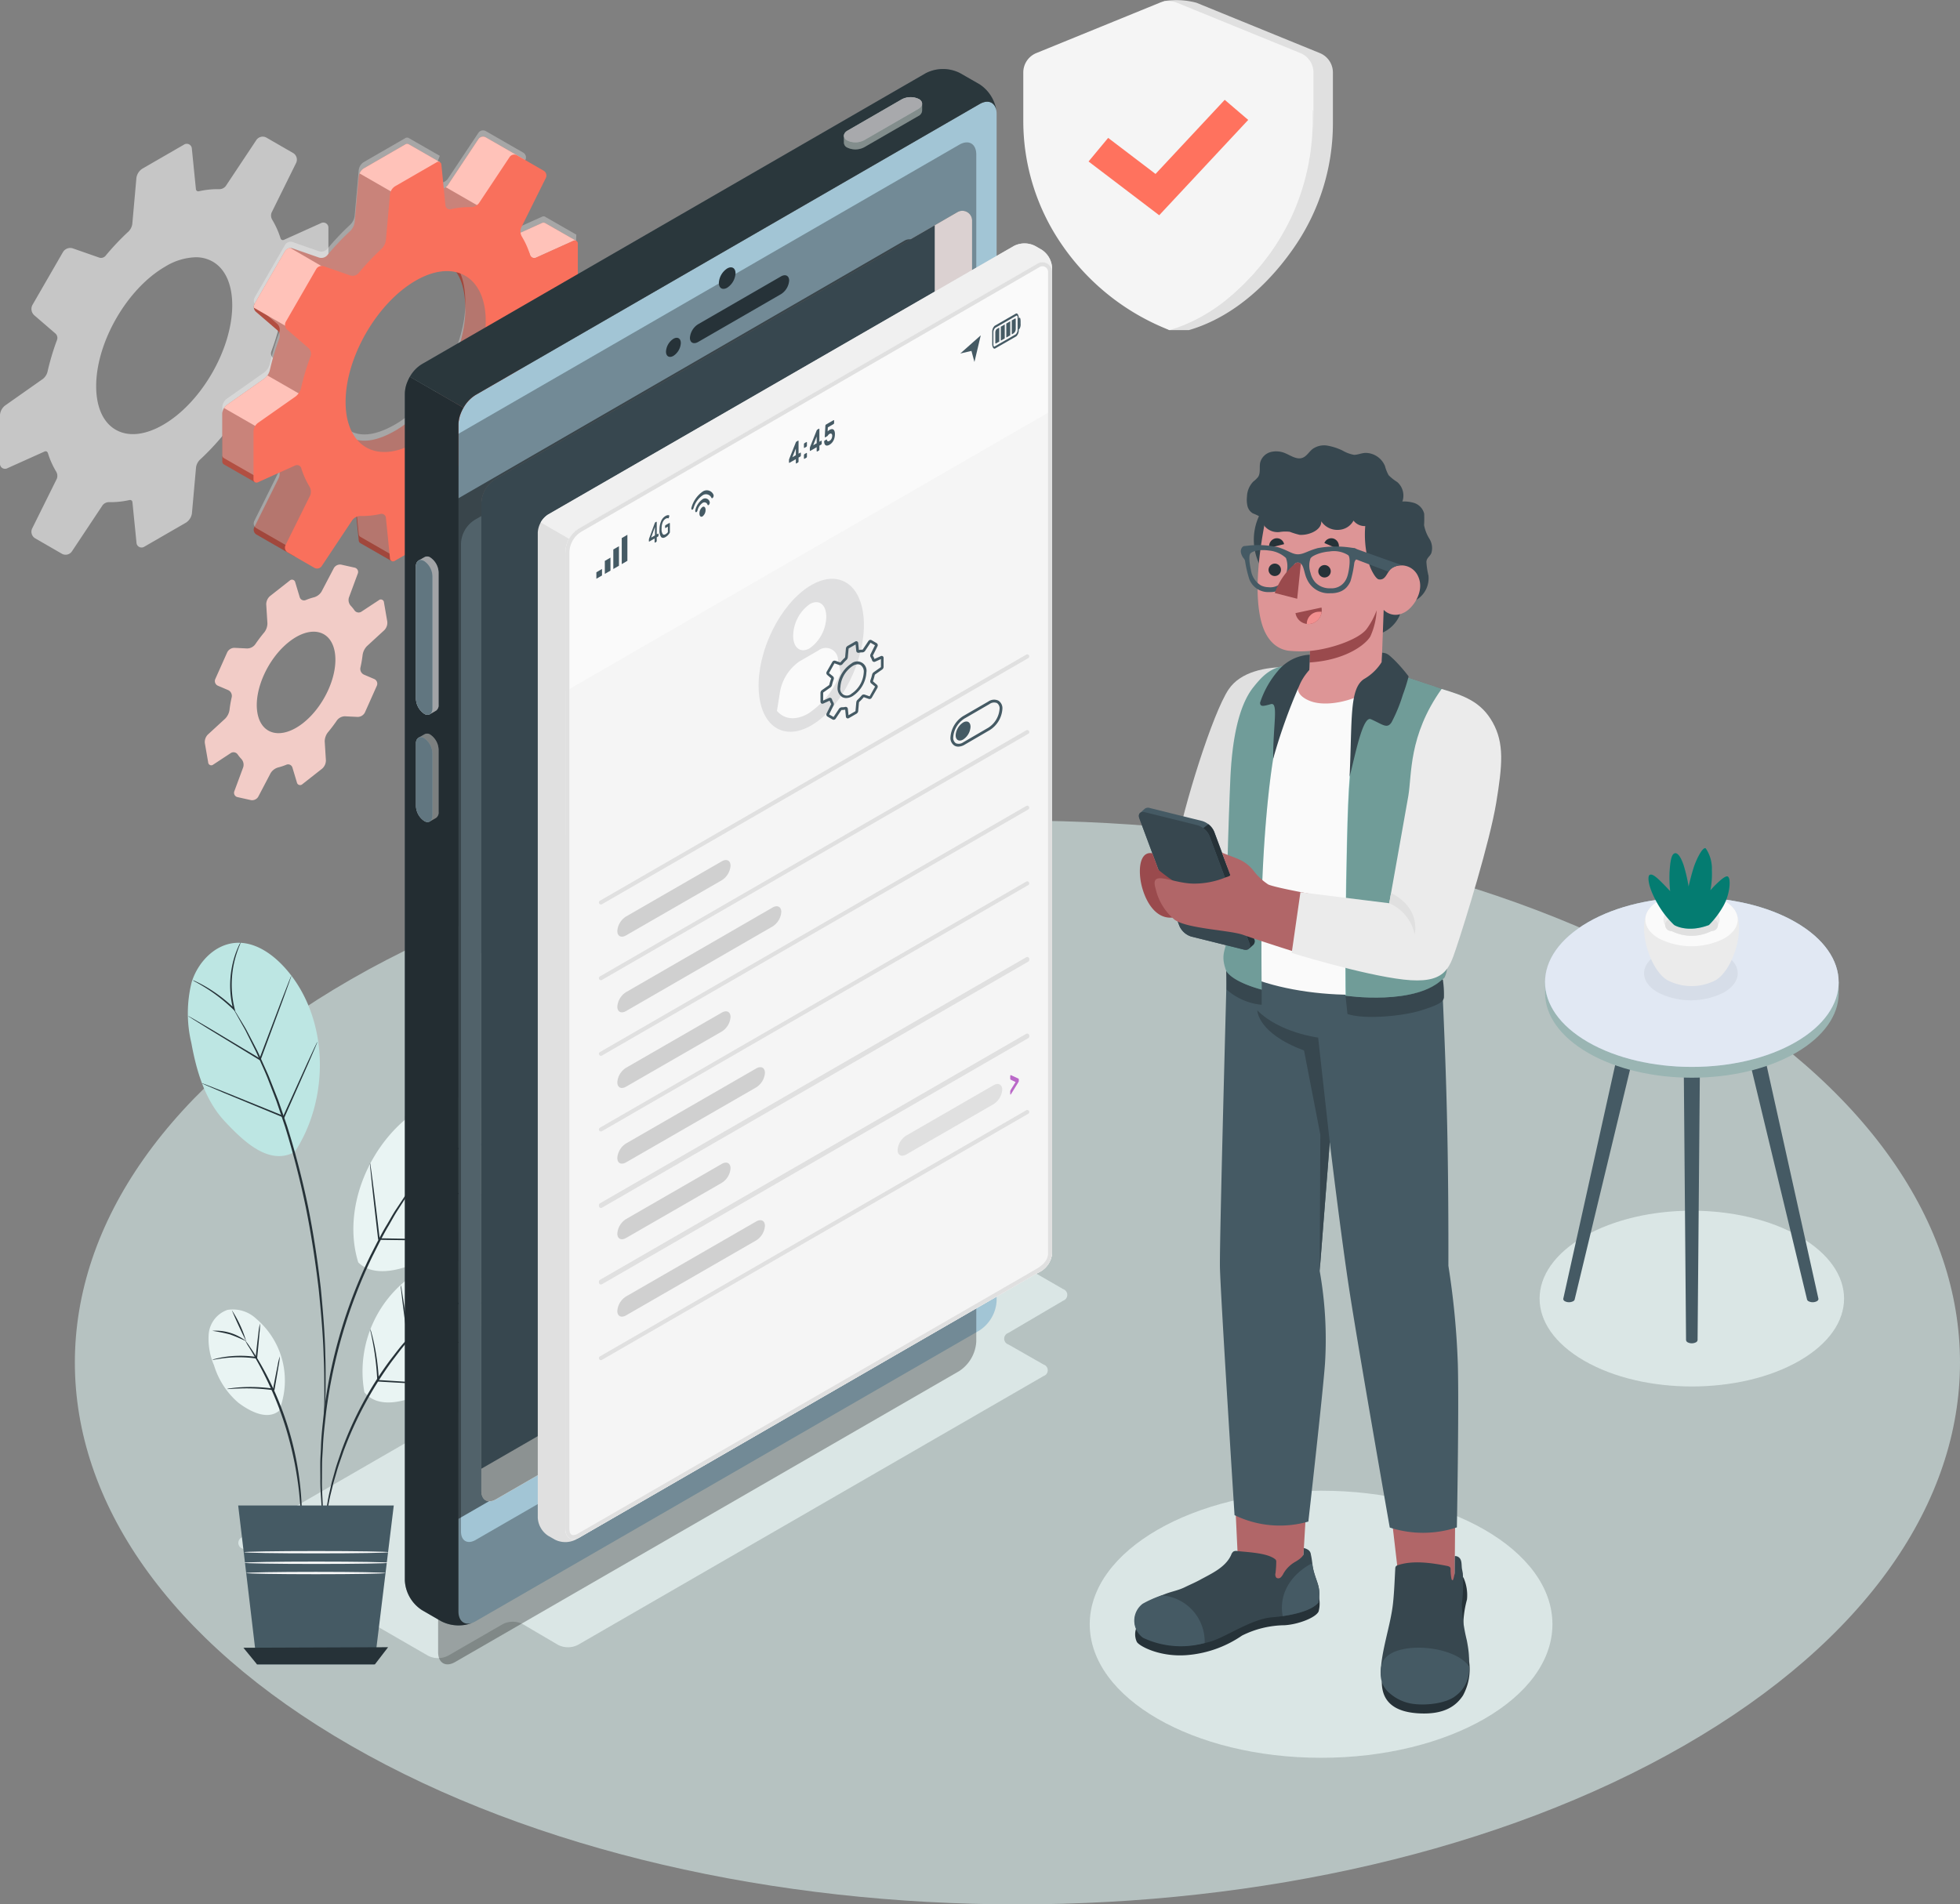 <svg xmlns="http://www.w3.org/2000/svg" width="237.953" height="231.241" viewBox="0 0 237.953 231.241">
  <rect x="0" y="0" width="237.953" height="231.241" fill="#808080" stroke="none"/>
  <g id="Group_170949" data-name="Group 170949" transform="translate(-14542 9000.046)">
    <g id="Shadows" transform="translate(14570.943 -8856.806)">
      <path id="Shadow_49_" d="M383.639,320.838c-7.218,4.167-7.218,10.923,0,15.091s18.92,4.167,26.137,0,7.218-10.923,0-15.091S390.857,316.671,383.639,320.838Z" transform="translate(-220.254 -313.941)" fill="#e0e0e0"/>
      <path id="Shadow_6_" d="M97.281,366.567l-4.288-2.521a2.672,2.672,0,0,0-2.417,0l-6.653,3.841a2.671,2.671,0,0,1-2.417,0L58.977,354.882a.737.737,0,0,1,0-1.4l74.683-43.119a2.672,2.672,0,0,1,2.417,0l22.528,13.006a.744.744,0,0,1,.005,1.405l-6.664,3.917a.738.738,0,0,0,.01,1.4l4.279,2.442a.731.731,0,0,1,0,1.388L99.7,366.567A2.672,2.672,0,0,1,97.281,366.567Z" transform="translate(-58.477 -310.078)" fill="#e0e0e0"/>
      <ellipse id="Shadow_2_" cx="28.086" cy="16.216" rx="28.086" ry="16.216" transform="translate(103.357 37.77)" fill="#e0e0e0"/>
    </g>
    <g id="Group_170948" data-name="Group 170948" transform="translate(14542 -9000.046)">
      <g id="Floor" transform="translate(9.089 99.649)">
        <path id="Floor_7_" d="M213.636,241.12c-44.688-25.7-117.143-25.7-161.832,0s-44.688,67.355,0,93.05,117.144,25.695,161.832,0S258.324,266.815,213.636,241.12Z" transform="translate(-18.288 -221.848)" fill="#d6eae8" opacity="0.625"/>
      </g>
      <g id="Table" transform="translate(187.574 102.991)">
        <g id="Table_1_" transform="translate(0 0)">
          <g id="Table_3_" transform="translate(0 5.978)">
            <g id="Group_170833" data-name="Group 170833" transform="translate(2.206 17.163)">
              <path id="Path_90003" data-name="Path 90003" d="M390.912,276.028a.5.5,0,0,1,.291-.407,1.554,1.554,0,0,1,1.407,0,.5.5,0,0,1,.292.406l-7.471,31.02h0a.351.351,0,0,1-.205.28,1.1,1.1,0,0,1-.994,0,.352.352,0,0,1-.205-.28h0Z" transform="translate(-384.024 -275.453)" fill="#455a64"/>
              <path id="Path_90004" data-name="Path 90004" d="M430.778,276.028a.5.5,0,0,0-.291-.407,1.554,1.554,0,0,0-1.407,0,.5.5,0,0,0-.291.406l7.471,31.02h0a.352.352,0,0,0,.205.28,1.1,1.1,0,0,0,.994,0,.353.353,0,0,0,.205-.28h0Z" transform="translate(-406.673 -275.453)" fill="#455a64"/>
              <path id="Path_90005" data-name="Path 90005" d="M415.611,278.1a.5.5,0,0,0-.291-.407,1.554,1.554,0,0,0-1.407,0,.5.5,0,0,0-.292.406l.292,34.985h0a.352.352,0,0,0,.2.28,1.1,1.1,0,0,0,.995,0,.351.351,0,0,0,.205-.28h0Z" transform="translate(-398.999 -276.502)" fill="#455a64"/>
            </g>
            <g id="Group_170834" data-name="Group 170834">
              <path id="Path_90006" data-name="Path 90006" d="M415.207,251.006h-.016c0-2.634-1.723-5.267-5.2-7.276-6.96-4.019-18.246-4.019-25.207,0-3.481,2.009-5.207,4.643-5.2,7.276h-.017v1.414h0c.041,2.6,1.786,5.191,5.221,7.174,6.961,4.019,18.247,4.019,25.207,0,3.436-1.984,5.179-4.575,5.221-7.174h0v-1.414Z" transform="translate(-379.559 -240.715)" fill="#9ab5b3"/>
              <path id="XMLID_729_" d="M384.779,243.729c-6.961,4.019-6.961,10.534,0,14.553s18.246,4.019,25.207,0,6.961-10.535,0-14.553S391.739,239.71,384.779,243.729Z" transform="translate(-379.558 -240.715)" fill="#c9d5ea"/>
              <path id="XMLID_728_" d="M384.779,243.729c-6.961,4.019-6.961,10.534,0,14.553s18.246,4.019,25.207,0,6.961-10.535,0-14.553S391.739,239.71,384.779,243.729Z" transform="translate(-379.558 -240.715)" fill="#fff" opacity="0.45"/>
            </g>
          </g>
          <g id="Pot_5_" transform="translate(12.022)">
            <g id="XMLID_715_" transform="translate(0 11.907)" opacity="0.05">
              <path id="XMLID_720_" d="M413.6,253.676c2.22,1.282,2.22,3.36,0,4.642a8.886,8.886,0,0,1-8.041,0c-2.22-1.282-2.22-3.36,0-4.642A8.885,8.885,0,0,1,413.6,253.676Z" transform="translate(-403.893 -252.715)"/>
            </g>
            <g id="XMLID_527_" transform="translate(0 5.433)">
              <path id="XMLID_710_" d="M406.042,251.271c-1.934-1.973-3.07-6.9-1.184-8.465h9.6c1.885,1.565.751,6.488-1.182,8.463-.016.018-.036.036-.053.054l-.067.065c-.055.053-.113.1-.175.156l-.046.036c-.047.037-.094.075-.146.11a2.639,2.639,0,0,1-.25.16,6.365,6.365,0,0,1-5.76,0h0a2.6,2.6,0,0,1-.251-.161c-.048-.034-.091-.068-.136-.1l-.057-.045c-.06-.049-.116-.1-.169-.15l-.077-.075C406.072,251.3,406.056,251.286,406.042,251.271Z" transform="translate(-403.893 -241.227)" fill="#ebebeb"/>
              <path id="XMLID_694_" d="M413.783,240.559c2.19,1.264,2.19,3.314,0,4.578a8.763,8.763,0,0,1-7.93,0c-2.19-1.264-2.19-3.314,0-4.578A8.763,8.763,0,0,1,413.783,240.559Z" transform="translate(-404.054 -239.611)" fill="#fafafa"/>
              <path id="XMLID_565_" d="M414.48,242.753c1.332.769,1.332,2.016,0,2.785a5.331,5.331,0,0,1-4.824,0c-1.332-.769-1.332-2.016,0-2.785A5.331,5.331,0,0,1,414.48,242.753Z" transform="translate(-406.303 -240.909)" fill="#ebebeb"/>
              <path id="XMLID_548_" d="M409.861,245.429a5.33,5.33,0,0,1,4.824,0,.734.734,0,1,1,0,1.463,5.33,5.33,0,0,1-4.824,0,.734.734,0,1,1,0-1.463Z" transform="translate(-406.508 -242.263)" fill="#e0e0e0"/>
            </g>
            <g id="XMLID_441_" transform="translate(0.537)">
              <path id="XMLID_450_" d="M412.325,237.946a10.944,10.944,0,0,0,1.745-2.32c.806-1.425.954-3.334.538-3.57s-2.112,1.668-2.112,1.668a10.324,10.324,0,0,0,.178-2.432,4.356,4.356,0,0,0-.744-2.655c-.363-.233-1.177,1.368-1.525,2.529s-.557,2.114-.557,2.114a17.986,17.986,0,0,0-.625-2.67c-.423-1.2-.807-1.477-1.1-1.358s-.494.681-.581,2.286a15.925,15.925,0,0,0,.072,2.3s-.6-.658-1.262-1.3c-.729-.7-1.041-.8-1.25-.663s-.266,1.223.863,3.265a11.392,11.392,0,0,0,2.131,2.8S409.656,238.953,412.325,237.946Z" transform="translate(-404.98 -228.615)" fill="#05b1a1"/>
              <path id="XMLID_443_" d="M412.325,237.946a10.944,10.944,0,0,0,1.745-2.32c.806-1.425.954-3.334.538-3.57s-2.112,1.668-2.112,1.668a10.324,10.324,0,0,0,.178-2.432,4.356,4.356,0,0,0-.744-2.655c-.363-.233-1.177,1.368-1.525,2.529s-.557,2.114-.557,2.114a17.986,17.986,0,0,0-.625-2.67c-.423-1.2-.807-1.477-1.1-1.358s-.494.681-.581,2.286a15.925,15.925,0,0,0,.072,2.3s-.6-.658-1.262-1.3c-.729-.7-1.041-.8-1.25-.663s-.266,1.223.863,3.265a11.392,11.392,0,0,0,2.131,2.8S409.656,238.953,412.325,237.946Z" transform="translate(-404.98 -228.615)" opacity="0.3"/>
            </g>
          </g>
        </g>
      </g>
      <g id="Gears_1_" transform="translate(0 15.83)">
        <g id="Gears" transform="translate(0 0)">
          <g id="XMLID_2139_">
            <g id="XMLID_2141_" transform="translate(0 0.764)" opacity="0.55">
              <path id="Path_90019" data-name="Path 90019" d="M99.56,73.811V68a.375.375,0,0,0-.573-.37l-4.482,2.02a.532.532,0,0,1-.747-.346,10.03,10.03,0,0,0-1-2.222,1.238,1.238,0,0,1-.068-1.086l2.987-6.022a.678.678,0,0,0-.265-.877l-3.241-1.871a.678.678,0,0,0-.892.209l-3.723,5.6a1.237,1.237,0,0,1-.975.484,10.02,10.02,0,0,0-2.424.246.531.531,0,0,1-.672-.473L83,58.4a.375.375,0,0,0-.607-.311l-5.035,2.907a1.357,1.357,0,0,0-.6.94l-.5,5.6a1.872,1.872,0,0,1-.524,1.046,30.342,30.342,0,0,0-2.8,2.96.963.963,0,0,1-.989.28l-3.232-1.129a.788.788,0,0,0-.907.337l-3.7,6.411a.788.788,0,0,0,.162.954l2.593,2.235a.965.965,0,0,1,.252,1,30.29,30.29,0,0,0-1.165,3.9,1.869,1.869,0,0,1-.644.976L60.7,89.74a1.357,1.357,0,0,0-.514.99v5.814a.375.375,0,0,0,.573.37l4.482-2.02a.532.532,0,0,1,.747.346,10.021,10.021,0,0,0,1,2.222,1.238,1.238,0,0,1,.068,1.086l-2.987,6.022a.678.678,0,0,0,.265.877l3.241,1.871a.678.678,0,0,0,.892-.209l3.723-5.6a1.24,1.24,0,0,1,.975-.484,10.041,10.041,0,0,0,2.424-.246.532.532,0,0,1,.672.474l.491,4.891a.375.375,0,0,0,.607.311l5.035-2.907a1.357,1.357,0,0,0,.6-.94l.5-5.6a1.87,1.87,0,0,1,.524-1.046,30.27,30.27,0,0,0,2.8-2.96.964.964,0,0,1,.99-.281l3.232,1.128a.79.79,0,0,0,.908-.337l3.7-6.411a.788.788,0,0,0-.162-.954L92.89,83.914a.965.965,0,0,1-.252-1,30.321,30.321,0,0,0,1.165-3.9,1.869,1.869,0,0,1,.644-.976l4.6-3.238A1.358,1.358,0,0,0,99.56,73.811ZM79.872,92.092c-4.7,2.712-8.506.513-8.506-4.911s3.809-12.02,8.506-14.732,8.506-.513,8.506,4.911S84.57,89.38,79.872,92.092Z" transform="translate(-59.937 -56.889)" fill="#fff"/>
              <path id="Path_90020" data-name="Path 90020" d="M67.644,107.4a.9.9,0,0,1-.45-.119l-3.241-1.871a.929.929,0,0,1-.363-1.2l2.987-6.023a.992.992,0,0,0-.057-.847A10.3,10.3,0,0,1,65.5,95.062a.319.319,0,0,0-.167-.2.288.288,0,0,0-.242.008L60.6,96.888a.619.619,0,0,1-.921-.6V90.478a1.611,1.611,0,0,1,.619-1.192l4.6-3.238a1.619,1.619,0,0,0,.545-.828,30.619,30.619,0,0,1,1.175-3.935.723.723,0,0,0-.181-.724l-2.593-2.235a1.033,1.033,0,0,1-.215-1.265l3.7-6.411a1.034,1.034,0,0,1,1.2-.447l3.232,1.129a.723.723,0,0,0,.718-.205,30.583,30.583,0,0,1,2.82-2.985,1.644,1.644,0,0,0,.445-.887l.5-5.6a1.613,1.613,0,0,1,.723-1.132l5.035-2.907a.62.62,0,0,1,.976.5l.491,4.891a.291.291,0,0,0,.114.214.315.315,0,0,0,.259.043,10.342,10.342,0,0,1,2.484-.251.989.989,0,0,0,.762-.373l3.723-5.6a.932.932,0,0,1,1.221-.286l3.241,1.871a.93.93,0,0,1,.363,1.2L92.66,65.851a1,1,0,0,0,.057.847,10.325,10.325,0,0,1,1.024,2.277.319.319,0,0,0,.168.2.292.292,0,0,0,.242-.008l4.482-2.02a.619.619,0,0,1,.921.6v5.814a1.612,1.612,0,0,1-.619,1.192l-4.6,3.238a1.621,1.621,0,0,0-.545.828,30.651,30.651,0,0,1-1.175,3.934.724.724,0,0,0,.181.724l2.593,2.235a1.033,1.033,0,0,1,.215,1.265l-3.7,6.411a1.034,1.034,0,0,1-1.2.447L87.468,92.7a.723.723,0,0,0-.718.205,30.656,30.656,0,0,1-2.819,2.984,1.643,1.643,0,0,0-.445.886l-.5,5.6a1.611,1.611,0,0,1-.723,1.131l-5.035,2.907a.619.619,0,0,1-.976-.5l-.491-4.892a.29.29,0,0,0-.114-.213.321.321,0,0,0-.259-.043,10.339,10.339,0,0,1-2.483.252.982.982,0,0,0-.763.373l-3.723,5.6A.925.925,0,0,1,67.644,107.4ZM65.222,94.343a.75.75,0,0,1,.308.066.807.807,0,0,1,.437.5,9.828,9.828,0,0,0,.974,2.168,1.483,1.483,0,0,1,.079,1.325l-2.987,6.023a.434.434,0,0,0,.167.553l3.241,1.871a.435.435,0,0,0,.563-.132l3.723-5.6a1.491,1.491,0,0,1,1.187-.594,9.864,9.864,0,0,0,2.364-.24.807.807,0,0,1,.656.125.781.781,0,0,1,.316.564l.491,4.892a.137.137,0,0,0,.238.122l5.035-2.907a1.116,1.116,0,0,0,.478-.748l.5-5.6a2.132,2.132,0,0,1,.6-1.205,30.011,30.011,0,0,0,2.773-2.936,1.217,1.217,0,0,1,1.261-.356l3.232,1.128a.54.54,0,0,0,.612-.227l3.7-6.411a.54.54,0,0,0-.109-.643L92.475,83.85a1.216,1.216,0,0,1-.322-1.27,30.115,30.115,0,0,0,1.156-3.871,2.1,2.1,0,0,1,.743-1.124l4.6-3.238a1.117,1.117,0,0,0,.409-.788V67.745a.137.137,0,0,0-.224-.145l-4.482,2.02a.786.786,0,0,1-.647.009.806.806,0,0,1-.437-.5,9.8,9.8,0,0,0-.974-2.167,1.482,1.482,0,0,1-.079-1.325L95.2,59.61a.434.434,0,0,0-.167-.553L91.8,57.185a.433.433,0,0,0-.563.132l-3.723,5.6a1.465,1.465,0,0,1-1.187.594,9.819,9.819,0,0,0-2.364.24.8.8,0,0,1-.655-.125.78.78,0,0,1-.316-.564L82.5,58.169a.194.194,0,0,0-.071-.155.191.191,0,0,0-.167.033l-5.035,2.906a1.116,1.116,0,0,0-.478.748l-.5,5.6a2.1,2.1,0,0,1-.6,1.205,30.111,30.111,0,0,0-2.774,2.936,1.219,1.219,0,0,1-1.261.356l-3.232-1.129a.54.54,0,0,0-.612.227l-3.7,6.411a.54.54,0,0,0,.109.643l2.593,2.235a1.216,1.216,0,0,1,.322,1.27,30.134,30.134,0,0,0-1.156,3.87,2.1,2.1,0,0,1-.743,1.124l-4.6,3.238a1.117,1.117,0,0,0-.409.788v5.814a.2.2,0,0,0,.055.161.2.2,0,0,0,.169-.016l4.482-2.02A.807.807,0,0,1,65.222,94.343Zm10.6-1.09a4.616,4.616,0,0,1-2.339-.6c-1.686-.973-2.615-3-2.615-5.72,0-5.494,3.871-12.2,8.63-14.947,2.352-1.358,4.575-1.569,6.261-.6s2.615,3,2.615,5.721c0,5.494-3.871,12.2-8.629,14.946h0A7.971,7.971,0,0,1,75.82,93.252Zm7.6-21.972a7.491,7.491,0,0,0-3.674,1.131C75.12,75.08,71.36,81.593,71.36,86.93c0,2.532.841,4.411,2.368,5.292s3.575.67,5.768-.6h0c4.622-2.668,8.382-9.181,8.382-14.518,0-2.532-.841-4.411-2.368-5.292A4.13,4.13,0,0,0,83.417,71.28Z" transform="translate(-59.684 -56.637)" fill="#fff"/>
            </g>
            <path id="XMLID_2436_" d="M95.5,65.4l-3.791-2.174v0a.422.422,0,0,0-.389.006l-4.482,2.02a.532.532,0,0,1-.747-.346c-.26-.824.713-.821.311-1.478a1.238,1.238,0,0,1-.068-1.086l2.987-6.022a.678.678,0,0,0-.265-.877l-4.551-2.616a.678.678,0,0,0-.892.209l-3.722,5.6a1.237,1.237,0,0,1-.975.484,9.483,9.483,0,0,0-1.3.061l1.31-3.35-3.8-2.178h0a.414.414,0,0,0-.407.037l-5.035,2.907a1.357,1.357,0,0,0-.6.94l-.5,5.6a1.872,1.872,0,0,1-.524,1.046,30.344,30.344,0,0,0-2.8,2.96.963.963,0,0,1-.989.28L61.045,66.3a.788.788,0,0,0-.907.337l-3.7,6.411A.788.788,0,0,0,56.6,74l2.593,2.235a.964.964,0,0,1,.251,1,30.342,30.342,0,0,0-1.165,3.9,1.869,1.869,0,0,1-.644.976l-4.6,3.238a1.357,1.357,0,0,0-.514.99v5.814a.409.409,0,0,0,.179.373h0l3.79,2.174,2.373-2.488a9.251,9.251,0,0,0,.459.856,1.238,1.238,0,0,1,.068,1.086L56.4,100.174a.678.678,0,0,0,.265.877l4.552,2.616a.678.678,0,0,0,.892-.209l2.412-6.343a1.238,1.238,0,0,1,.975-.484,10.018,10.018,0,0,0,2.424-.246.532.532,0,0,1,.672.474l.491,4.891a.421.421,0,0,0,.194.343h0l3.785,2.172L76.034,99.9a1.357,1.357,0,0,0,.6-.94l-.806-6.347a1.121,1.121,0,0,1,.644-.847,11.857,11.857,0,0,0,3.911-2.743,1.015,1.015,0,0,1,1-.267l1.984.7a.786.786,0,0,0,.907-.335l3.7-6.411a.789.789,0,0,0-.162-.954l-1.7-1.469a1.041,1.041,0,0,1-.277-1.006,16.756,16.756,0,0,0,.462-4.646,1.292,1.292,0,0,1,.484-.99l5.909-2.493a1.357,1.357,0,0,0,.514-.99l2.2-2.635ZM73.518,88.44c-4.7,2.712-7.617.788-7.617-4.636s3.882-12.069,8.58-14.781,7.543-.739,7.543,4.685S78.216,85.729,73.518,88.44Z" transform="translate(-25.531 -51.975)" fill="#b24f42"/>
            <path id="XMLID_2429_" d="M95.5,65.4l-3.791-2.174v0a.422.422,0,0,0-.389.006l-4.482,2.02a.532.532,0,0,1-.747-.346c-.26-.824.713-.821.311-1.478a1.238,1.238,0,0,1-.068-1.086l2.987-6.022a.678.678,0,0,0-.265-.877l-4.551-2.616a.678.678,0,0,0-.892.209l-3.722,5.6a1.237,1.237,0,0,1-.975.484,9.483,9.483,0,0,0-1.3.061l1.31-3.35-3.8-2.178h0a.414.414,0,0,0-.407.037l-5.035,2.907a1.357,1.357,0,0,0-.6.94l-.5,5.6a1.872,1.872,0,0,1-.524,1.046,30.344,30.344,0,0,0-2.8,2.96.963.963,0,0,1-.989.28L61.045,66.3a.788.788,0,0,0-.907.337l-3.7,6.411A.788.788,0,0,0,56.6,74l2.593,2.235a.964.964,0,0,1,.251,1,30.342,30.342,0,0,0-1.165,3.9,1.869,1.869,0,0,1-.644.976l-4.6,3.238a1.357,1.357,0,0,0-.514.99v5.814a.409.409,0,0,0,.179.373h0l3.79,2.174,2.373-2.488a9.251,9.251,0,0,0,.459.856,1.238,1.238,0,0,1,.068,1.086L56.4,100.174a.678.678,0,0,0,.265.877l4.552,2.616a.678.678,0,0,0,.892-.209l2.412-6.343a1.238,1.238,0,0,1,.975-.484,10.018,10.018,0,0,0,2.424-.246.532.532,0,0,1,.672.474l.491,4.891a.421.421,0,0,0,.194.343h0l3.785,2.172L76.034,99.9a1.357,1.357,0,0,0,.6-.94l-.806-6.347a1.121,1.121,0,0,1,.644-.847,11.857,11.857,0,0,0,3.911-2.743,1.015,1.015,0,0,1,1-.267l1.984.7a.786.786,0,0,0,.907-.335l3.7-6.411a.789.789,0,0,0-.162-.954l-1.7-1.469a1.041,1.041,0,0,1-.277-1.006,16.756,16.756,0,0,0,.462-4.646,1.292,1.292,0,0,1,.484-.99l5.909-2.493a1.357,1.357,0,0,0,.514-.99l2.2-2.635ZM73.518,88.44c-4.7,2.712-7.617.788-7.617-4.636s3.882-12.069,8.58-14.781,7.543-.739,7.543,4.685S78.216,85.729,73.518,88.44Z" transform="translate(-25.531 -52.74)" fill="#fff" opacity="0.3"/>
            <path id="Path_90007" data-name="Path 90007" d="M77.743,133.357,70.4,130.284l-6.257-3.227L61.5,131.774l1.265-1.963a9.253,9.253,0,0,0,.459.856,1.238,1.238,0,0,1,.068,1.086l-2.987,6.023a.678.678,0,0,0,.265.877l4.552,2.616a.678.678,0,0,0,.892-.209l2.412-6.343a1.238,1.238,0,0,1,.975-.484,10.016,10.016,0,0,0,2.424-.246.532.532,0,0,1,.672.474l.491,4.891a.421.421,0,0,0,.194.343h0l3.785,2.172,1.4-2.063Z" transform="translate(-29.437 -89.576)" opacity="0.1"/>
            <path id="Path_90008" data-name="Path 90008" d="M99.265,90.279V80.554l-4.109-3.476-1.94,3.284c1.628.645,2.531,2.6,2.531,5.659,0,5.425-3.808,12.02-8.506,14.733-2.754,1.59-4.89,1.576-6.192.208l-1.407,2.381s6.9,2.135,10.074.805S99.265,90.279,99.265,90.279Z" transform="translate(-39.254 -64.289)" opacity="0.1"/>
            <g id="XMLID_2224_" transform="translate(27.2 0.764)">
              <path id="XMLID_2415_" d="M116.119,58.311l.988-1.992a.678.678,0,0,0-.265-.877l-4.551-2.616a.678.678,0,0,0-.892.209l-3.722,5.6a.961.961,0,0,1-.248.239l5.477,3.15Z" transform="translate(-80.513 -52.739)" fill="#ffc2b9"/>
              <path id="XMLID_2401_" d="M58.205,111.417a1.591,1.591,0,0,1-.355.378l-4.6,3.238a1.186,1.186,0,0,0-.3.348l4.116,2.365,6.106-3.474Z" transform="translate(-52.947 -82.427)" fill="#ffc2b9"/>
              <path id="XMLID_2342_" d="M64.7,80.1a.79.79,0,0,0-.647.375l-3.7,6.411a.751.751,0,0,0-.083.468l4.5,2.586,5.066-6.854Z" transform="translate(-56.649 -66.583)" fill="#ffc2b9"/>
              <path id="XMLID_2227_" d="M86.258,58.1l5.258,3.023L96,58.531V56.724l-3.8-2.178h0a.414.414,0,0,0-.407.037L86.761,57.49A1.342,1.342,0,0,0,86.258,58.1Z" transform="translate(-69.801 -53.634)" fill="#ffc2b9"/>
              <path id="XMLID_2226_" d="M132.582,76.091v0a.4.4,0,0,0-.4,0L127.7,78.114a.531.531,0,0,1-.746-.343c-.176-.566-1.244-2.076-1.15-2.678l2.591-1.169a.423.423,0,0,1,.389,0v0Z" transform="translate(-89.808 -63.432)" fill="#ffc2b9"/>
            </g>
            <g id="XMLID_2168_" transform="translate(54.795 9.343)" opacity="0.7">
              <g id="XMLID_2195_">
                <path id="Path_90017" data-name="Path 90017" d="M132.581,76.091v0a.4.4,0,0,0-.4,0L127.7,78.114a.531.531,0,0,1-.746-.343c-.176-.566-1.255-2.122-1.15-2.678l2.591-1.169a.423.423,0,0,1,.389,0v0Z" transform="translate(-125.552 -73.492)" fill="#fff"/>
                <path id="Path_90018" data-name="Path 90018" d="M127.212,78.024a.751.751,0,0,1-.308-.066.8.8,0,0,1-.437-.5,6.624,6.624,0,0,0-.429-.867,3.874,3.874,0,0,1-.728-1.932l.024-.126,2.708-1.222a.788.788,0,0,1,.244-.067V73.1l.37.208,3.918,2.247v.608l-.384-.255a.184.184,0,0,0-.158.019l-4.483,2.02A.811.811,0,0,1,127.212,78.024ZM125.8,74.863a6.74,6.74,0,0,0,.674,1.489,6.622,6.622,0,0,1,.467.955.318.318,0,0,0,.166.2.29.29,0,0,0,.242-.008l4.268-1.923-2.833-1.625v0l-.372-.212a.191.191,0,0,0-.165.016Z" transform="translate(-125.299 -73.102)" fill="#fff"/>
              </g>
            </g>
            <path id="XMLID_2149_" d="M99.56,73.811V68a.375.375,0,0,0-.573-.37l-4.482,2.02a.532.532,0,0,1-.747-.346,10.03,10.03,0,0,0-1-2.222,1.238,1.238,0,0,1-.068-1.086l2.987-6.022a.678.678,0,0,0-.265-.877l-3.241-1.871a.678.678,0,0,0-.892.209l-3.723,5.6a1.237,1.237,0,0,1-.975.484,10.02,10.02,0,0,0-2.424.246.531.531,0,0,1-.672-.473L83,58.4a.375.375,0,0,0-.607-.311l-5.035,2.907a1.357,1.357,0,0,0-.6.94l-.5,5.6a1.872,1.872,0,0,1-.524,1.046,30.342,30.342,0,0,0-2.8,2.96.963.963,0,0,1-.989.28l-3.232-1.129a.788.788,0,0,0-.907.337l-3.7,6.411a.788.788,0,0,0,.162.954l2.593,2.235a.965.965,0,0,1,.252,1,30.29,30.29,0,0,0-1.165,3.9,1.869,1.869,0,0,1-.644.976L60.7,89.74a1.357,1.357,0,0,0-.514.99v5.814a.375.375,0,0,0,.573.37l4.482-2.02a.532.532,0,0,1,.747.346,10.021,10.021,0,0,0,1,2.222,1.238,1.238,0,0,1,.068,1.086l-2.987,6.022a.678.678,0,0,0,.265.877l3.241,1.871a.678.678,0,0,0,.892-.209l3.723-5.6a1.24,1.24,0,0,1,.975-.484,10.041,10.041,0,0,0,2.424-.246.532.532,0,0,1,.672.474l.491,4.891a.375.375,0,0,0,.607.311l5.035-2.907a1.357,1.357,0,0,0,.6-.94l.5-5.6a1.87,1.87,0,0,1,.524-1.046,30.27,30.27,0,0,0,2.8-2.96.964.964,0,0,1,.99-.281l3.232,1.128a.79.79,0,0,0,.908-.337l3.7-6.411a.788.788,0,0,0-.162-.954L92.89,83.914a.965.965,0,0,1-.252-1,30.321,30.321,0,0,0,1.165-3.9,1.869,1.869,0,0,1,.644-.976l4.6-3.238A1.358,1.358,0,0,0,99.56,73.811ZM79.872,92.092c-4.7,2.712-8.506.513-8.506-4.911s3.809-12.02,8.506-14.732,8.506-.513,8.506,4.911S84.57,89.38,79.872,92.092Z" transform="translate(-29.409 -54.199)" fill="#f9705c"/>
          </g>
          <g id="XMLID_796_" transform="translate(24.866 52.719)">
            <path id="XMLID_840_" d="M72.959,171.774l-.4-2.313a.381.381,0,0,0-.631-.274l-2.118,1.394a.615.615,0,0,1-.85-.192,4.352,4.352,0,0,0-.413-.506,1.051,1.051,0,0,1-.249-1.009l1.08-2.923a.534.534,0,0,0-.4-.726l-1.6-.357a.866.866,0,0,0-.905.419l-1.5,2.861a1.573,1.573,0,0,1-.907.682,7.657,7.657,0,0,0-.984.325.544.544,0,0,1-.755-.345l-.54-1.792a.4.4,0,0,0-.675-.213l-2.393,1.881a1.339,1.339,0,0,0-.455,1.015l.143,2.277a1.8,1.8,0,0,1-.373,1.1c-.392.469-.763.961-1.111,1.471a1.234,1.234,0,0,1-.974.494l-1.538-.076a.987.987,0,0,0-.883.542l-1.447,3.242a.616.616,0,0,0,.322.82l1.243.53a.771.771,0,0,1,.427.857,14.357,14.357,0,0,0-.266,1.547,1.937,1.937,0,0,1-.518,1.051l-2.12,1.95a1.284,1.284,0,0,0-.356,1.044l.4,2.313a.381.381,0,0,0,.631.274l2.119-1.394a.615.615,0,0,1,.85.192,4.353,4.353,0,0,0,.413.506,1.051,1.051,0,0,1,.249,1.009l-1.08,2.922a.534.534,0,0,0,.4.726l1.6.357a.865.865,0,0,0,.905-.419l1.5-2.861a1.574,1.574,0,0,1,.907-.682,7.543,7.543,0,0,0,.983-.325.544.544,0,0,1,.755.345l.54,1.792a.4.4,0,0,0,.675.213l2.393-1.881a1.339,1.339,0,0,0,.455-1.015l-.143-2.277a1.8,1.8,0,0,1,.373-1.1c.392-.469.763-.961,1.111-1.471a1.234,1.234,0,0,1,.974-.494l1.538.076a.987.987,0,0,0,.883-.543l1.447-3.242a.616.616,0,0,0-.322-.82l-1.243-.53a.769.769,0,0,1-.426-.857,14.371,14.371,0,0,0,.266-1.547,1.932,1.932,0,0,1,.518-1.05l2.12-1.95A1.286,1.286,0,0,0,72.959,171.774ZM62.739,184.1c-2.594,2.039-5.077,1.484-5.546-1.24s1.253-6.586,3.847-8.624,5.076-1.484,5.545,1.24S65.332,182.057,62.739,184.1Z" transform="translate(-50.808 -164.852)" fill="#f2ccc7"/>
          </g>
        </g>
      </g>
      <g id="Character" transform="translate(137.705 54.084)">
        <g id="Character_4_" transform="translate(0 0)">
          <g id="Bottom_7_" transform="translate(0 54.345)">
            <g id="Group_170933" data-name="Group 170933" transform="translate(29.916 65.088)">
              <path id="XMLID_314_" d="M348.282,390.846a7.827,7.827,0,0,1-6.654-.232l-2.18-18.753,8.993-.5Z" transform="translate(-339.311 -371.363)" fill="#b16668"/>
              <g id="Group_170932" data-name="Group 170932" transform="translate(0 15.43)">
                <path id="Path_90143" data-name="Path 90143" d="M349.34,407.787a5.235,5.235,0,0,1,.448,2.708,12.683,12.683,0,0,0-.448,3.686c.153,1.843.547,2.433.694,3.736a6.677,6.677,0,0,1-.737,4.244c-.8,1.2-2.209,2.374-5.508,2.151-3.715-.251-4.341-2.245-4.341-3.819Z" transform="translate(-339.311 -405.222)" fill="#263238"/>
                <path id="XMLID_308_" d="M348.417,402.621a.741.741,0,0,1,.377.265c.264.357.173.9.258,1.318q.05.243.092.487a19.7,19.7,0,0,1-.123,3.744,21.079,21.079,0,0,0,.609,4.393c.5,2.615.5,4.248-1.842,5.961a6.6,6.6,0,0,1-4.117,1.261,5.89,5.89,0,0,1-3.44-1.167,4,4,0,0,1-1.058-1.93c.014-2.761,1.187-5.833,1.491-8.577.152-1.371.2-2.861.278-4.241a.506.506,0,0,1,.08-.3.481.481,0,0,1,.23-.132c1.818-.618,4.117-.282,5.984.09.16.032.342.085.4.236a.53.53,0,0,1,.024.2,5.6,5.6,0,0,0,.1,1.1c.017.089.061.2.152.2s.232-.767.244-.86l.019-2.075A.886.886,0,0,1,348.417,402.621Z" transform="translate(-339.172 -402.595)" fill="#37474f"/>
                <path id="Path_90144" data-name="Path 90144" d="M339.173,428.347a3.112,3.112,0,0,1,.278-1.572c1.281-2.516,8.527-2.057,10.445.589a4,4,0,0,1-1.615,3.592c-1.118.91-3.414,1.159-4.843,1.017a5.431,5.431,0,0,1-3.156-1.314A2.913,2.913,0,0,1,339.173,428.347Z" transform="translate(-339.171 -413.988)" fill="#455a64"/>
              </g>
            </g>
            <g id="Group_170936" data-name="Group 170936" transform="translate(0 61.463)">
              <path id="XMLID_304_" d="M311.031,384.068c-1.419,3.068-4.961,2.333-7.848.369l-.969-20.411,9.87,2.224Z" transform="translate(-290.557 -364.026)" fill="#b16668"/>
              <g id="Group_170935" data-name="Group 170935" transform="translate(0 18.077)">
                <g id="Group_170934" data-name="Group 170934" transform="translate(0.048)">
                  <path id="XMLID_303_" d="M278.944,416.17a2.174,2.174,0,0,0,.089,1.6c.223.467,2.665,1.845,5.96,1.623a13.714,13.714,0,0,0,6.813-2.381,11.831,11.831,0,0,1,5.166-1.256c1.631-.093,3.774-.907,4.131-1.669a3.613,3.613,0,0,0-.054-2.077Z" transform="translate(-278.773 -406.379)" fill="#263238"/>
                  <path id="XMLID_301_" d="M290.342,401.635c-.726,1.4-2.371,2.12-3.682,2.84-.581.32-1.244.6-1.843.894-.795.393-1.64.531-2.449.851a13.922,13.922,0,0,0-2.62,1.28,2.375,2.375,0,0,0,.013,3.925,11.633,11.633,0,0,0,8.12.561c1.91-.541,5-2.758,7.508-2.954,1.594-.125,4.609-.573,5.636-1.784.325-1.76-.127-2.239-.543-3.708-.2-.7-.205-1.426-.373-2.123a.773.773,0,0,0-.294-.554,1.694,1.694,0,0,0-.556-.246l-.047.795s-.113.373-1,.881a3.836,3.836,0,0,0-1.432,1.417,1.591,1.591,0,0,1-.333.474.424.424,0,0,1-.534.035.627.627,0,0,1-.1-.555,11.6,11.6,0,0,0,.091-1.348.484.484,0,0,0-.037-.232.464.464,0,0,0-.15-.152c-1.018-.74-3.282-.8-4.532-.947a.742.742,0,0,0-.472.05.879.879,0,0,0-.287.431C290.4,401.524,290.37,401.58,290.342,401.635Z" transform="translate(-278.715 -400.616)" fill="#37474f"/>
                  <path id="Path_90145" data-name="Path 90145" d="M318.555,404.367a10.1,10.1,0,0,0,.234,1.071c.416,1.469.868,1.948.543,3.708-.788.93-2.749,1.409-4.339,1.638C314.454,407.773,316.339,405.521,318.555,404.367Z" transform="translate(-297.023 -402.514)" fill="#455a64"/>
                </g>
                <path id="Path_90146" data-name="Path 90146" d="M279.636,413.274a12.678,12.678,0,0,1,2.323-1.018,5.629,5.629,0,0,1,5.206,5.786,10.773,10.773,0,0,1-7.489-.638A2.576,2.576,0,0,1,279.636,413.274Z" transform="translate(-278.619 -406.505)" fill="#455a64"/>
              </g>
            </g>
            <g id="Group_170938" data-name="Group 170938" transform="translate(10.399)">
              <g id="Group_170937" data-name="Group 170937">
                <path id="XMLID_294_" d="M326.344,242.806c.392,11.889,1.108,20.209,1.061,42.087a97.19,97.19,0,0,1,1.148,11.969c.15,5.475-.118,19.792-.118,19.792a13.115,13.115,0,0,1-8.148.019s-3.7-21.026-4.882-28.663c-1.038-6.709-2.4-18.127-2.4-18.127L311.78,285.51a47.328,47.328,0,0,1,.647,11.224c-.253,3.589-2.022,19.214-2.022,19.214a12.551,12.551,0,0,1-8.962-.781s-1.71-26.854-1.773-30.107c-.071-3.709,1.092-45.439,1.092-45.439Z" transform="translate(-299.668 -239.62)" fill="#455a64"/>
              </g>
              <path id="Path_90147" data-name="Path 90147" d="M317.652,284.483l-1.41-12.7s-4.686-.582-7.385-3.307c0,0-.008,2.762,5.671,4.868l1.981,10.231-.079,16.534Z" transform="translate(-304.317 -254.22)" fill="#37474f"/>
            </g>
          </g>
          <g id="Top_6_" transform="translate(0.562)">
            <path id="Path_90148" data-name="Path 90148" d="M302.376,184.1c-2.7-.031-5.762.556-7.214,2.709-1.928,2.859-5.479,14.176-6.483,19.767-.274,1.527,6.93,4.486,6.93,4.486l3.718-10.182Z" transform="translate(-284.267 -157.185)" fill="#e0e0e0"/>
            <g id="Group_170941" data-name="Group 170941" transform="translate(10.262 26.457)">
              <path id="XMLID_15781_" d="M303.935,192.722c.526-3.816,1.03-8.946,6.945-9.181l7.688-.367c1.879.489,11.8,3.895,11.8,3.895l-2.533,14.748s.047,13.029-.1,19.418c-5.465,3.465-18.948,2.555-24.722-.924C302.793,215.037,303.414,196.5,303.935,192.722Z" transform="translate(-301.763 -183.174)" fill="#fafafa"/>
              <g id="Group_170939" data-name="Group 170939" transform="translate(0 0.072)">
                <path id="Path_90149" data-name="Path 90149" d="M305.52,261.047v1.845a7.5,7.5,0,0,1-4.254-1.845l-.052-2.273Z" transform="translate(-300.875 -221.496)" fill="#37474f"/>
                <path id="Path_90150" data-name="Path 90150" d="M301.362,197.452c.2-4.836.991-9.011,2.79-11.28s2.9-2.915,7.169-2.847v.495a3.1,3.1,0,0,0-1.753,1.34,26.08,26.08,0,0,0-2.383,6.637c-1.237,4.7-1.949,15.218-2.012,20.872s0,10.2,0,10.2-3.42-.842-4.306-2.273c-.794-2.122.059-2.587.046-3.947C300.856,210.262,301.213,200.99,301.362,197.452Z" transform="translate(-300.528 -183.32)" fill="#a0deda"/>
                <path id="Path_90151" data-name="Path 90151" d="M301.362,197.452c.2-4.836.991-9.011,2.79-11.28s2.9-2.915,7.169-2.847v.495a3.1,3.1,0,0,0-1.753,1.34,26.08,26.08,0,0,0-2.383,6.637c-1.237,4.7-1.949,15.218-2.012,20.872s0,10.2,0,10.2-3.42-.842-4.306-2.273c-.794-2.122.059-2.587.046-3.947C300.856,210.262,301.213,200.99,301.362,197.452Z" transform="translate(-300.528 -183.32)" opacity="0.3"/>
              </g>
              <g id="Group_170940" data-name="Group 170940" transform="translate(14.79 0.455)">
                <path id="Path_90152" data-name="Path 90152" d="M342.349,260.907a12.127,12.127,0,0,1,.131,2.2c-.1.525-.616.865-2.762,1.541-2.341.737-6.993,1.121-8.949.436l-.236-2.225Z" transform="translate(-330.499 -222.958)" fill="#37474f"/>
                <path id="Path_90153" data-name="Path 90153" d="M331.823,191.985c.608-2.576,2.331-5.382,2.385-7.889l10.058,3.366c1.965.906,2.552,1.956,2.362,4.111l-3.69,15.023s-.792,9.394-.82,10.9,1.243,2.393.37,4.294C339.25,225.3,330.5,224,330.5,224s-.14-5.405.153-18.44C330.815,198.25,331.047,195.27,331.823,191.985Z" transform="translate(-330.464 -184.096)" fill="#a0ded9"/>
                <path id="Path_90154" data-name="Path 90154" d="M331.823,191.985c.608-2.576,2.331-5.382,2.385-7.889l10.058,3.366c1.965.906,2.552,1.956,2.362,4.111l-3.69,15.023s-.792,9.394-.82,10.9,1.243,2.393.37,4.294C339.25,225.3,330.5,224,330.5,224s-.14-5.405.153-18.44C330.815,198.25,331.047,195.27,331.823,191.985Z" transform="translate(-330.43 -184.096)" opacity="0.3"/>
              </g>
            </g>
            <g id="XMLID_266_" transform="translate(0 43.998)">
              <g id="XMLID_269_">
                <g id="XMLID_315_">
                  <path id="XMLID_325_" d="M279.924,219.3h-.012l.573-.516v.007a.66.66,0,0,1,.6-.081l6.363,1.578a2.328,2.328,0,0,1,1.451,1.3l4.847,13.028a.6.6,0,0,1-.069.673h0l-.59.532v-.007a.657.657,0,0,1-.6.085l-6.363-1.578a2.331,2.331,0,0,1-1.451-1.3c-.952-2.561-3.9-10.468-4.847-13.029C279.706,219.673,279.756,219.428,279.924,219.3Z" transform="translate(-279.758 -218.678)" fill="#455a64"/>
                  <path id="XMLID_324_" d="M295.567,223.209a2.289,2.289,0,0,1,.756.949l4.849,13.024a.628.628,0,0,1-.049.66l.555-.5-.006-.005a.6.6,0,0,0,.072-.672l-4.849-13.03a2.23,2.23,0,0,0-.7-.9Z" transform="translate(-287.756 -220.732)" fill="#263238"/>
                  <path id="XMLID_317_" d="M293.169,235.658l-4.847-13.028a2.33,2.33,0,0,0-1.451-1.3l-6.363-1.578c-.59-.146-.9.2-.684.766.952,2.561,3.9,10.468,4.847,13.029a2.331,2.331,0,0,0,1.451,1.3l6.363,1.578C293.075,236.571,293.381,236.228,293.169,235.658Z" transform="translate(-279.757 -219.206)" fill="#37474f"/>
                </g>
              </g>
              <path id="Path_90155" data-name="Path 90155" d="M281.515,229.848c-1.115-.239-1.7.98-1.465,3.023s1.716,5.746,4.805,4.562c1.2-.461,1.934-2.571.581-3.387a21.188,21.188,0,0,1-3.173-2.187Z" transform="translate(-279.88 -224.314)" fill="#9a4a4d"/>
            </g>
            <g id="Group_170942" data-name="Group 170942" transform="translate(1.908 29.575)">
              <path id="Path_90156" data-name="Path 90156" d="M320.485,219.272c.969-3.492,3.353-9.7,4.389-16.481,1.314-8.61-1.442-10.535-5.786-12.766-4.221,4.3-4.225,13.565-4.225,13.565s-2.079,10.474-2.465,12.473c-3.61-.208-13.742-2.011-14.972-2.56a7.148,7.148,0,0,1-1.807-1.691,4.581,4.581,0,0,0-1.694-1.336c-.838-.371-1.527-.577-2.128-.851l1.008,2.72c-.052.166-.417.231-.581.3a10.135,10.135,0,0,1-3.8.749c-2.717-.006-5.389-1.787-4.692.572a6.9,6.9,0,0,0,2.318,3.813c1.5,1.1,6.816,1.268,8.348,1.849,0,0,13.246,4.614,18.41,5.082C318.779,225.248,318.955,224.787,320.485,219.272Z" transform="translate(-283.62 -189.758)" fill="#b16668"/>
              <path id="Path_90157" data-name="Path 90157" d="M335.508,189.485c2.7.8,4.8,1.536,6.205,4.066s1.191,5.114.419,9.784-3.744,14.331-4.877,17.682c-.829,2.453-1.374,4.329-6.378,3.754s-13.568-3.236-13.568-3.236l1.059-7.37,10.78,1.337s1.866-10.417,2.316-13.011S331.464,195.158,335.508,189.485Z" transform="translate(-300.665 -189.485)" fill="#ebebeb"/>
              <path id="Path_90158" data-name="Path 90158" d="M341.272,240.867a5.317,5.317,0,0,1,3.09,3.78s.828-3.147-2.868-5.027Z" transform="translate(-312.789 -214.851)" fill="#e0e0e0"/>
            </g>
            <g id="Head_4_" transform="translate(12.372)">
              <g id="XMLID_567_" transform="translate(0.726)">
                <path id="Path_90159" data-name="Path 90159" d="M337.7,143.934a4.27,4.27,0,0,1,3.318-.361,1.844,1.844,0,0,1,1.212,1.289,12.972,12.972,0,0,1-.011,1.407,4.853,4.853,0,0,0,.654,1.663,2.127,2.127,0,0,1,.23,1.727c-.182.429-.57.575-.6,1.061a9.05,9.05,0,0,0,.25,1.673,3.071,3.071,0,0,1-1.306,2.841c-.393.264-.843.433-1.246.681a2.3,2.3,0,0,0-.956,1.34,4.159,4.159,0,0,1-2.871,2.337l.114-3.674.15-2.56a10.533,10.533,0,0,1-1.8-4.1,6.588,6.588,0,0,1,.288-3.335A23.182,23.182,0,0,1,337.7,143.934Z" transform="translate(-320.695 -136.584)" fill="#37474f"/>
                <path id="XMLID_573_" d="M321.722,145.853a6.862,6.862,0,1,1-6.795-6.928A6.863,6.863,0,0,1,321.722,145.853Z" transform="translate(-307.144 -134.329)" fill="#37474f"/>
                <path id="Path_90160" data-name="Path 90160" d="M326.557,157.552a2.02,2.02,0,0,1-2.322-.4L323.944,165a6.024,6.024,0,0,1-2.763,2.64c-1.885.815-4.278,1.191-5.85.591s-2.406-1.833-.125-3.763l.083-2.326a14.065,14.065,0,0,1-2.665-.033c-1.684-.275-2.736-1.619-3.229-3.447-.791-2.94-.568-7.346.6-13.035,1.9-1.452,8.1-1.637,12.049.9a12.494,12.494,0,0,0,.415,5.018c.117.505.756,1.839,1.187,1.907.807.127.938-.747,1.459-1.286a2.206,2.206,0,0,1,3.323.945C329.267,154.929,327.72,157.108,326.557,157.552Z" transform="translate(-307.615 -137.184)" fill="#dd9596"/>
                <path id="Path_90161" data-name="Path 90161" d="M321.754,175.088c2.689-.249,6.035-1.474,6.9-2.7a9.114,9.114,0,0,0,1.189-2.229,8.648,8.648,0,0,1-.775,3.193c-.661,1.073-3.155,2.88-7.367,3.136Z" transform="translate(-314.078 -150.133)" fill="#9a4a4d"/>
                <g id="Group_170943" data-name="Group 170943" transform="translate(1.61 25.172)">
                  <path id="Path_90162" data-name="Path 90162" d="M331.536,195.646c.695-2.736,1.6-7.431,2.582-7,1.433.624,1.972,1.232,2.521.359A19.165,19.165,0,0,0,338,185.679a21.787,21.787,0,0,0,.7-2.232A19.379,19.379,0,0,0,337,181.486c-.733-.687-.89-.868-1.509-.914l-.059,1.138a6.127,6.127,0,0,1-2.164,2.07C331.506,184.966,331.856,188.641,331.536,195.646Z" transform="translate(-320.663 -180.572)" fill="#37474f"/>
                  <path id="Path_90163" data-name="Path 90163" d="M311.124,193.691c-.028-4.062.668-6.892-.284-6.625s-1.287.338-1.312-.171a11.438,11.438,0,0,1,2.151-3.842,5.359,5.359,0,0,1,3.886-1.99l-.055,1.867a6.4,6.4,0,0,0-1.239,1.939A67.365,67.365,0,0,0,311.124,193.691Z" transform="translate(-309.527 -180.821)" fill="#37474f"/>
                </g>
                <path id="Path_90164" data-name="Path 90164" d="M307.625,133.477l.015-.022c.336-.507.124-1.193.265-1.784a1.8,1.8,0,0,1,1.286-1.249,2.78,2.78,0,0,1,1.835.189c.646.283,1.324.756,1.99.523.517-.181.8-.727,1.231-1.069a2.408,2.408,0,0,1,1.819-.415,7.135,7.135,0,0,1,1.818.59,4.267,4.267,0,0,0,1.4.527c.464.005.951-.237,1.435-.235a2.573,2.573,0,0,1,2.326,1.591,4.661,4.661,0,0,0,.448,1.12,5.579,5.579,0,0,0,1.034.821,2.181,2.181,0,0,1,.666,2.276,2.589,2.589,0,0,1-2.93,1.579,1.7,1.7,0,0,1-3.036.835,2.138,2.138,0,0,1-1.7,1.114,2.352,2.352,0,0,1-2.222-1.038c.068.691-.623,1.214-1.279,1.445a3.361,3.361,0,0,1-1.326.209,8.941,8.941,0,0,1-1.209-.372,4.472,4.472,0,0,0-1.193.02,2.069,2.069,0,0,1-1.831-.665c-.3-.413-.367-1-.788-1.294a7.23,7.23,0,0,0-.677-.3,1.42,1.42,0,0,1-.65-.895,3.318,3.318,0,0,1-.059-1.129,2.741,2.741,0,0,1,.76-1.829A3.622,3.622,0,0,0,307.625,133.477Z" transform="translate(-306.269 -129.622)" fill="#37474f"/>
              </g>
              <g id="XMLID_268_" transform="translate(0 11.271)">
                <path id="XMLID_292_" d="M323.846,159.808a.755.755,0,1,0,.762-.779A.767.767,0,0,0,323.846,159.808Z" transform="translate(-314.436 -155.772)" fill="#263238"/>
                <path id="XMLID_282_" d="M325.342,153.019l1.691.737a.967.967,0,0,0-.494-1.245A.9.9,0,0,0,325.342,153.019Z" transform="translate(-315.193 -152.436)" fill="#263238"/>
                <path id="XMLID_281_" d="M311.772,153.606l1.8-.45a.891.891,0,0,0-1.094-.692A.976.976,0,0,0,311.772,153.606Z" transform="translate(-308.317 -152.436)" fill="#263238"/>
                <path id="XMLID_273_" d="M311.617,159.449a.755.755,0,1,0,.762-.779A.767.767,0,0,0,311.617,159.449Z" transform="translate(-308.248 -155.59)" fill="#263238"/>
                <g id="Group_170944" data-name="Group 170944" transform="translate(0 0.837)">
                  <path id="Path_90165" data-name="Path 90165" d="M332.7,154.911l5.811,2.069a1.9,1.9,0,0,0-1.674.772l-4.116-1.563Z" transform="translate(-318.915 -154.526)" fill="#455a64"/>
                  <path id="Path_90166" data-name="Path 90166" d="M304.8,154.938a1.583,1.583,0,0,0,.367.819.7.7,0,0,1,.147.292,14.683,14.683,0,0,0,.516,2.212,2.445,2.445,0,0,0,2.381,1.572,3.466,3.466,0,0,0,.81-.068l.061-.013a2.313,2.313,0,0,0,.659-.259l.039-.024c.019-.011.038-.023.056-.036l.071-.049c.023-.016.044-.032.065-.049s.048-.038.072-.058.046-.039.068-.061c.045-.041.086-.084.127-.129a3.058,3.058,0,0,0,.529-.841c.343-.773.254-1.856.82-1.981a.467.467,0,0,1,.068-.01.588.588,0,0,1,.073,0c.768.011.683,1.19,1.113,2.032a2.871,2.871,0,0,0,2.806,1.688c.074,0,.147,0,.215,0s.117-.006.172-.012a2.97,2.97,0,0,0,.4-.057c.043-.009.086-.019.126-.029s.082-.023.121-.035.051-.015.076-.024a2.245,2.245,0,0,0,.451-.212c.053-.033.1-.067.151-.1a2.058,2.058,0,0,0,.261-.229,2.662,2.662,0,0,0,.5-.782,13.856,13.856,0,0,0,.455-2.194.955.955,0,0,1,.127-.319,1.5,1.5,0,0,0,.376-.791.686.686,0,0,0-.464-.695q-.2-.028-.409-.054a12.493,12.493,0,0,0-4.056.049c-1.287.352-1.732.764-2.45.754-.671-.016-1.106-.443-2.324-.841a11.008,11.008,0,0,0-3.8-.195q-.2.018-.379.04C305,154.267,304.775,154.585,304.8,154.938Zm8.461.8a1.1,1.1,0,0,1,.366-.3.712.712,0,0,1,.066-.036l.037-.019c.057-.03.118-.059.181-.085s.109-.046.167-.069a4.874,4.874,0,0,1,.549-.173c.072-.018.145-.036.219-.051a5.074,5.074,0,0,1,.565-.089c.045,0,.09-.009.132-.01a3.272,3.272,0,0,1,2.292.445c.291.264.16,1.408.042,1.989l-.009.043-.009.045c-.014.07-.031.15-.053.235-.012.046-.026.1-.04.146,0,0,0,0,0,.006-.023.079-.05.159-.083.243h0c-.011.027-.022.056-.034.083a.422.422,0,0,1-.022.049.61.61,0,0,1-.026.055c-.01.023-.022.046-.034.069s-.027.052-.042.077-.031.054-.049.082-.035.055-.054.082a1.947,1.947,0,0,1-1.731.817,2.389,2.389,0,0,1-1.828-.7h0a2.6,2.6,0,0,1-.6-1.174A2.657,2.657,0,0,1,313.262,155.743Zm-7.284-.606a1.051,1.051,0,0,1,.3-.192l.024-.01a1.367,1.367,0,0,1,.134-.052l.082-.026c.022-.006.046-.014.068-.019l.045-.012.018,0,.067-.016c.088-.019.183-.035.285-.047.05-.006.1-.012.155-.015l.093-.006.072,0c.063,0,.13,0,.2,0h.073l.068,0a5.426,5.426,0,0,1,.571.054,3.509,3.509,0,0,1,2.046.9,2.861,2.861,0,0,1,.071,1.764,2.956,2.956,0,0,1-.112.433c0,.01-.008.022-.012.034s-.01.029-.016.044l-.011.029c-.007.017-.014.035-.022.052-.015.037-.031.072-.047.107s-.03.061-.046.091l-.018.032c-.011.02-.023.041-.036.061s-.021.035-.033.053l0,.009a1.94,1.94,0,0,1-1.839.84,2.179,2.179,0,0,1-.927-.222,2.628,2.628,0,0,1-1.206-1.89C305.887,156.539,305.716,155.389,305.978,155.136Z" transform="translate(-304.799 -154.131)" fill="#455a64"/>
                </g>
                <path id="Path_90167" data-name="Path 90167" d="M313.145,162.117l2.723.7.443-4.261a.532.532,0,0,0-.359-.124h-.07a.292.292,0,0,0-.07.01.336.336,0,0,0-.154.07.456.456,0,0,0-.1.089,8.027,8.027,0,0,0-.976.991,8.109,8.109,0,0,0-1.04,1.6,6.4,6.4,0,0,0-.328.756C313.185,162,313.165,162.057,313.145,162.117Z" transform="translate(-309.022 -155.468)" fill="#9a4a4d"/>
              </g>
              <g id="Group_170945" data-name="Group 170945" transform="translate(6.645 19.689)">
                <path id="XMLID_265_" d="M321.4,169.475l-3.156.676a1.585,1.585,0,0,0,1.882,1.293A1.69,1.69,0,0,0,321.4,169.475Z" transform="translate(-318.249 -169.475)" fill="#9a4a4d"/>
                <path id="Path_90168" data-name="Path 90168" d="M322.419,170.507a1.777,1.777,0,0,1,.391.005,1.668,1.668,0,0,1-1.283,1.45,1.546,1.546,0,0,1-.517.016A1.479,1.479,0,0,1,322.419,170.507Z" transform="translate(-319.645 -169.993)" fill="#f28f8f"/>
              </g>
            </g>
          </g>
        </g>
      </g>
      <g id="Group_168878" data-name="Group 168878" transform="translate(124.232 0)">
        <g id="Group_168876" data-name="Group 168876" transform="translate(0)">
          <path id="Path_86168" data-name="Path 86168" d="M350.486,24.528l-13.127,6.3a2.548,2.548,0,0,0-1.618,2.344v5.879a26.454,26.454,0,0,0,4.681,15.052c2.364,3.449,5.5,7.858,10.718,10.378H353.5c5.808-1.7,10.144-6.216,12.794-10.083a26.451,26.451,0,0,0,4.681-15.052V33.176a2.548,2.548,0,0,0-1.618-2.344l-14.953-6.1A9.522,9.522,0,0,0,350.486,24.528Z" transform="translate(-333.386 -24.399)" fill="#e0e0e0"/>
          <path id="Path_86169" data-name="Path 86169" d="M347.064,24.9,332.111,31a2.548,2.548,0,0,0-1.618,2.344v5.879a26.457,26.457,0,0,0,4.68,15.052,28.314,28.314,0,0,0,13.073,10.378c5.808-1.7,10.144-6.216,12.794-10.083a26.453,26.453,0,0,0,4.681-15.052V33.346A2.548,2.548,0,0,0,364.1,31l-14.953-6.1A2.771,2.771,0,0,0,347.064,24.9Z" transform="translate(-330.493 -24.57)" fill="#f5f5f5"/>
          <g id="Group_168875" data-name="Group 168875" transform="translate(24.211 13.358)">
            <path id="Path_86170" data-name="Path 86170" d="M395.414,55.49a1.208,1.208,0,0,1,.029.271c.009.2.022.46.036.779.014.339.035.753.01,1.233s0,1.031-.078,1.633-.1,1.267-.232,1.969c-.06.352-.106.718-.182,1.091s-.169.754-.257,1.146a27.375,27.375,0,0,1-1.724,4.943,28.759,28.759,0,0,1-2.682,4.537c-.5.645-.958,1.268-1.451,1.8-.242.271-.462.544-.7.785l-.683.692c-.424.451-.859.809-1.222,1.141s-.694.6-.971.811l-.634.489a1.314,1.314,0,0,1-.231.159,1.289,1.289,0,0,1,.2-.193l.6-.52c.267-.221.59-.494.941-.836s.779-.7,1.192-1.159l.667-.7c.232-.243.447-.517.684-.788.484-.537.934-1.16,1.424-1.8a29.68,29.68,0,0,0,2.645-4.509,28.27,28.27,0,0,0,1.728-4.9l.264-1.136c.079-.369.129-.733.193-1.082.137-.7.189-1.356.259-1.955s.074-1.145.112-1.623.03-.891.03-1.229c0-.319.006-.577.008-.778A1.158,1.158,0,0,1,395.414,55.49Z" transform="translate(-384.444 -55.49)" fill="#e0e0e0"/>
          </g>
        </g>
        <g id="Group_169511" data-name="Group 169511" transform="translate(7.923 12.121)">
          <g id="Group_168877" data-name="Group 168877" transform="translate(0)">
            <path id="Path_86171" data-name="Path 86171" d="M356.727,66.628,348.149,60.1l2.38-2.865,5.752,4.378,8.4-9,2.851,2.439Z" transform="translate(-348.149 -52.612)" fill="#ff725e"/>
          </g>
        </g>
      </g>
      <g id="Plant" transform="translate(22.805 114.409)">
        <g id="Group_168521" data-name="Group 168521" transform="translate(0 0)">
          <g id="Group_168494" data-name="Group 168494" transform="translate(0 0.068)">
            <g id="Group_168480" data-name="Group 168480">
              <g id="Group_168461" data-name="Group 168461">
                <g id="Group_168460" data-name="Group 168460">
                  <path id="Path_86105" data-name="Path 86105" d="M67.9,311.637c4.3-6.577,4.134-16.191-1-22.139-1.594-1.846-3.822-3.451-6.252-3.243-2.488.213-4.493,2.347-5.25,4.727a15.465,15.465,0,0,0-.05,7.415c.623,3.441,1.665,6.961,4.052,9.517s5.432,5.4,8.5,3.722" transform="translate(-54.922 -286.237)" fill="#bde6e3"/>
                </g>
              </g>
              <g id="Group_168463" data-name="Group 168463" transform="translate(2.49 44.485)">
                <g id="Group_168462" data-name="Group 168462">
                  <path id="Path_86106" data-name="Path 86106" d="M69.009,397.053a9.828,9.828,0,0,0-2.74-11.162,4.133,4.133,0,0,0-3.515-1.1,3.414,3.414,0,0,0-2.277,2.911,8.093,8.093,0,0,0,.647,3.825,9.662,9.662,0,0,0,2.95,4.536c1.461,1.1,3.506,2.136,4.935.994" transform="translate(-60.433 -384.699)" fill="#e9f4f3"/>
                </g>
              </g>
              <g id="Group_168465" data-name="Group 168465" transform="translate(21.183 38.621)">
                <g id="Group_168464" data-name="Group 168464">
                  <path id="Path_86107" data-name="Path 86107" d="M102.061,387.68a14.225,14.225,0,0,1,7.169-15.01c1.638-.852,3.655-1.357,5.306-.529a4.941,4.941,0,0,1,2.369,4.8,11.716,11.716,0,0,1-2.042,5.23c-1.4,2.246-3.122,4.43-5.516,5.559s-5.6,1.994-7.286-.045" transform="translate(-101.809 -371.719)" fill="#e9f4f3"/>
                </g>
              </g>
              <g id="Group_168467" data-name="Group 168467" transform="translate(20.095 18.768)">
                <g id="Group_168466" data-name="Group 168466">
                  <path id="Path_86108" data-name="Path 86108" d="M99.995,347.824c-2.059-6.644,1.432-14.7,7.25-18.511,1.806-1.183,4.092-2.006,6.11-1.238a5.776,5.776,0,0,1,3.318,5.3,13.693,13.693,0,0,1-1.762,6.323c-1.367,2.777-3.112,5.519-5.765,7.113s-6.946,3.186-9.15,1.012" transform="translate(-99.399 -327.777)" fill="#e9f4f3"/>
                </g>
              </g>
              <g id="Group_168470" data-name="Group 168470" transform="translate(16.55 43.622)">
                <g id="Group_168469" data-name="Group 168469">
                  <g id="Group_168468" data-name="Group 168468">
                    <path id="Path_86109" data-name="Path 86109" d="M91.559,410.454a1.465,1.465,0,0,0,.067-.322l.138-.927q.043-.307.093-.669l.152-.79c.108-.567.22-1.214.406-1.917l.268-1.107.347-1.185c.222-.825.549-1.678.856-2.586a45.316,45.316,0,0,1,5.887-10.969c.588-.758,1.118-1.5,1.683-2.143l.8-.945.775-.835c.483-.543.961-.994,1.373-1.4l.574-.563.506-.448.7-.627a1.45,1.45,0,0,0,.231-.234,1.416,1.416,0,0,0-.267.19l-.731.588-.525.431-.592.548c-.425.394-.915.838-1.41,1.375l-.792.828-.813.939c-.576.638-1.115,1.381-1.713,2.14a43.382,43.382,0,0,0-5.922,11.033c-.3.917-.623,1.777-.836,2.61l-.334,1.2-.252,1.118c-.174.709-.273,1.363-.366,1.935l-.13.8q-.037.366-.069.676c-.035.381-.063.691-.086.935A1.4,1.4,0,0,0,91.559,410.454Z" transform="translate(-91.554 -382.788)" fill="#263238"/>
                  </g>
                </g>
              </g>
              <g id="Group_168473" data-name="Group 168473" transform="translate(16.076 25.103)">
                <g id="Group_168472" data-name="Group 168472">
                  <g id="Group_168471" data-name="Group 168471">
                    <path id="Path_86110" data-name="Path 86110" d="M91.136,389.178a.472.472,0,0,0,0-.132c-.008-.1-.017-.23-.028-.385q-.05-.541-.136-1.476-.047-.484-.105-1.065c-.029-.39-.04-.815-.064-1.272-.034-.913-.122-1.951-.089-3.1q0-.863.009-1.8c.006-.627.066-1.278.1-1.953.045-1.352.229-2.785.392-4.3a61.522,61.522,0,0,1,5.6-18.874c.687-1.355,1.314-2.657,2.013-3.815.341-.583.646-1.161.983-1.691l.976-1.517c.6-.982,1.239-1.8,1.765-2.551.269-.37.509-.72.747-1.032l.669-.836.919-1.163.234-.307a.463.463,0,0,0,.072-.111s-.036.028-.094.092l-.255.289-.961,1.131-.689.822c-.244.307-.492.654-.767,1.02-.539.74-1.192,1.557-1.8,2.535L99.62,349.2c-.342.528-.654,1.106-1,1.688-.711,1.158-1.348,2.461-2.044,3.818a60.124,60.124,0,0,0-5.62,18.954c-.156,1.518-.332,2.957-.367,4.315-.027.678-.081,1.331-.082,1.961s.006,1.233.009,1.81c-.019,1.154.082,2.194.131,3.109.031.457.05.883.087,1.273s.09.743.13,1.065q.119.932.189,1.472l.056.382A.451.451,0,0,0,91.136,389.178Z" transform="translate(-90.505 -341.799)" fill="#263238"/>
                  </g>
                </g>
              </g>
              <g id="Group_168476" data-name="Group 168476" transform="translate(5.512 7.961)">
                <g id="Group_168475" data-name="Group 168475">
                  <g id="Group_168474" data-name="Group 168474">
                    <path id="Path_86111" data-name="Path 86111" d="M67.123,303.858a.477.477,0,0,0,.055.123l.185.345.735,1.312c.158.286.347.6.53.948l.575,1.157.663,1.328c.224.475.437.989.675,1.522s.489,1.09.727,1.68l.714,1.852.375.976.346,1.023.72,2.136c.911,2.947,1.775,6.23,2.5,9.715.706,3.492,1.2,6.85,1.567,9.915.314,3.07.545,5.842.609,8.175.059,1.166.071,2.222.075,3.149s.019,1.726,0,2.379q-.014.953-.021,1.5c0,.158,0,.287,0,.392a.491.491,0,0,0,.01.134.48.48,0,0,0,.019-.132c.007-.1.016-.233.027-.39q.027-.55.074-1.5c.039-.653.051-1.453.051-2.382s.013-1.987-.033-3.156c-.038-2.339-.249-5.119-.55-8.2-.352-3.073-.841-6.442-1.549-9.943-.731-3.495-1.605-6.785-2.533-9.737l-.733-2.139-.353-1.024-.384-.977-.731-1.852c-.244-.59-.509-1.144-.746-1.679s-.464-1.044-.694-1.518l-.684-1.322-.6-1.149c-.19-.35-.387-.656-.553-.938l-.782-1.288-.209-.331A.5.5,0,0,0,67.123,303.858Z" transform="translate(-67.123 -303.858)" fill="#263238"/>
                  </g>
                </g>
              </g>
              <g id="Group_168479" data-name="Group 168479" transform="translate(6.973 48.318)">
                <g id="Group_168478" data-name="Group 168478">
                  <g id="Group_168477" data-name="Group 168477">
                    <path id="Path_86112" data-name="Path 86112" d="M70.357,393.183a5.842,5.842,0,0,0,.457.8c.314.5.746,1.245,1.252,2.175s1.066,2.062,1.629,3.342,1.1,2.725,1.581,4.267a45.388,45.388,0,0,1,1.1,4.416c.258,1.376.438,2.625.54,3.679s.169,1.91.193,2.5a5.813,5.813,0,0,0,.075.921,5.775,5.775,0,0,0,.034-.923c.01-.6-.022-1.457-.1-2.518a37.29,37.29,0,0,0-.484-3.709,38.246,38.246,0,0,0-2.7-8.739,37.366,37.366,0,0,0-1.692-3.335c-.531-.923-.99-1.652-1.334-2.138A5.775,5.775,0,0,0,70.357,393.183Z" transform="translate(-70.356 -393.183)" fill="#263238"/>
                  </g>
                </g>
              </g>
            </g>
            <g id="Group_168482" data-name="Group 168482" transform="translate(6.112 68.328)">
              <g id="Group_168481" data-name="Group 168481">
                <path id="Path_86113" data-name="Path 86113" d="M87.34,437.471H68.451l2.285,19.292H84.987Z" transform="translate(-68.451 -437.471)" fill="#455a64"/>
              </g>
            </g>
            <g id="Group_168484" data-name="Group 168484" transform="translate(6.747 85.537)">
              <g id="Group_168483" data-name="Group 168483">
                <path id="Path_86114" data-name="Path 86114" d="M87.421,475.562l-1.6,2.083H71.507l-1.65-2.016Z" transform="translate(-69.857 -475.562)" fill="#263238"/>
              </g>
            </g>
            <g id="Group_168487" data-name="Group 168487" transform="translate(6.848 73.861)">
              <g id="Group_168486" data-name="Group 168486">
                <g id="Group_168485" data-name="Group 168485">
                  <path id="Path_86115" data-name="Path 86115" d="M70.079,449.859c0,.078,3.92.141,8.754.141s8.755-.063,8.755-.141-3.919-.141-8.755-.141S70.079,449.781,70.079,449.859Z" transform="translate(-70.079 -449.718)" fill="#fafafa"/>
                </g>
              </g>
            </g>
            <g id="Group_168490" data-name="Group 168490" transform="translate(6.848 75.145)">
              <g id="Group_168489" data-name="Group 168489">
                <g id="Group_168488" data-name="Group 168488">
                  <path id="Path_86116" data-name="Path 86116" d="M70.079,452.7c0,.078,3.92.141,8.754.141s8.755-.063,8.755-.141-3.919-.141-8.755-.141S70.079,452.624,70.079,452.7Z" transform="translate(-70.079 -452.561)" fill="#fafafa"/>
                </g>
              </g>
            </g>
            <g id="Group_168493" data-name="Group 168493" transform="translate(7.084 76.389)">
              <g id="Group_168492" data-name="Group 168492">
                <g id="Group_168491" data-name="Group 168491">
                  <path id="Path_86117" data-name="Path 86117" d="M70.6,455.454c0,.078,3.782.141,8.448.141s8.448-.063,8.448-.141-3.782-.141-8.448-.141S70.6,455.376,70.6,455.454Z" transform="translate(-70.601 -455.313)" fill="#fafafa"/>
                </g>
              </g>
            </g>
          </g>
          <g id="Group_168496" data-name="Group 168496" transform="translate(22.111 26.817)">
            <g id="Group_168495" data-name="Group 168495">
              <path id="Path_86118" data-name="Path 86118" d="M103.866,345.442a.646.646,0,0,0,0,.184c.012.142.026.314.043.524.049.483.115,1.133.194,1.922.173,1.622.424,3.862.713,6.333.011.094.022.189.033.276l.01.083h.084c2.427.038,4.611.061,6.188.069H113l.506-.009a.628.628,0,0,0,.177-.016.651.651,0,0,0-.176-.022l-.506-.026-1.865-.059c-1.577-.042-3.76-.088-6.187-.127l.094.085c-.01-.087-.021-.182-.032-.277-.289-2.472-.562-4.709-.769-6.327-.1-.787-.191-1.434-.255-1.915-.032-.207-.057-.379-.079-.52A.7.7,0,0,0,103.866,345.442Z" transform="translate(-103.861 -345.442)" fill="#263238"/>
            </g>
          </g>
          <g id="Group_168498" data-name="Group 168498" transform="translate(26.391 21.048)">
            <g id="Group_168497" data-name="Group 168497">
              <path id="Path_86119" data-name="Path 86119" d="M113.353,332.673a.694.694,0,0,0-.015.189c0,.145,0,.324,0,.542,0,.5.011,1.172.018,1.991.024,1.681.07,4,.132,6.566,0,.1,0,.207.008.3l0,.1.1-.008a58.891,58.891,0,0,1,6.351-.143c.81.025,1.463.058,1.915.082l.52.025a.092.092,0,1,0,0-.038c-.118-.015-.292-.038-.518-.06-.45-.047-1.1-.1-1.915-.142a50.135,50.135,0,0,0-6.371.086l.1.093c0-.1,0-.2-.007-.3-.063-2.564-.13-4.885-.188-6.565-.033-.818-.059-1.491-.079-1.989-.013-.216-.023-.4-.031-.541A.736.736,0,0,0,113.353,332.673Z" transform="translate(-113.334 -332.673)" fill="#263238"/>
            </g>
          </g>
          <g id="Group_168500" data-name="Group 168500" transform="translate(29.815 19.082)">
            <g id="Group_168499" data-name="Group 168499">
              <path id="Path_86120" data-name="Path 86120" d="M122.535,328.322a3.387,3.387,0,0,0-.117.554c-.072.391-.166.9-.28,1.518-.245,1.282-.627,3.049-1.167,4.984l-.057.2.192-.092.226-.109a16.247,16.247,0,0,1,5.034-1.472c.67-.082,1.217-.113,1.595-.127a3.978,3.978,0,0,0,.588-.032.469.469,0,0,0-.152-.021c-.1-.006-.247-.019-.437-.021a13.553,13.553,0,0,0-1.609.067,15.307,15.307,0,0,0-5.1,1.435l-.229.111.135.111a48.492,48.492,0,0,0,1.114-5.011c.107-.646.179-1.169.221-1.531A3.178,3.178,0,0,0,122.535,328.322Z" transform="translate(-120.913 -328.322)" fill="#263238"/>
            </g>
          </g>
          <g id="Group_168502" data-name="Group 168502" transform="translate(4.763 50.288)">
            <g id="Group_168501" data-name="Group 168501">
              <path id="Path_86121" data-name="Path 86121" d="M65.465,401.357c0,.029.548-.027,1.429-.062a24.145,24.145,0,0,1,3.435.112c.271.028.537.062.79.1l.09.012.016-.089c.2-1.142.375-2.149.49-2.871a7.877,7.877,0,0,0,.149-1.165,7.855,7.855,0,0,0-.271,1.143c-.147.717-.342,1.719-.553,2.86l.106-.076c-.256-.037-.523-.072-.8-.1a19.283,19.283,0,0,0-3.463-.057c-.442.034-.8.079-1.043.116A1.447,1.447,0,0,0,65.465,401.357Z" transform="translate(-65.465 -397.392)" fill="#263238"/>
            </g>
          </g>
          <g id="Group_168504" data-name="Group 168504" transform="translate(2.979 46.299)">
            <g id="Group_168503" data-name="Group 168503">
              <path id="Path_86122" data-name="Path 86122" d="M61.516,392.972c.007.03.529-.093,1.384-.2a15.052,15.052,0,0,1,3.352-.033c.2.021.4.047.592.073l.1.014.01-.1c.119-1.174.216-2.215.276-2.962a8.2,8.2,0,0,0,.061-1.2,8.2,8.2,0,0,0-.188,1.192c-.094.744-.214,1.782-.339,2.956l.108-.084c-.192-.028-.394-.055-.6-.076a13.017,13.017,0,0,0-3.391.09c-.429.07-.772.149-1.007.211A1.375,1.375,0,0,0,61.516,392.972Z" transform="translate(-61.516 -388.562)" fill="#263238"/>
            </g>
          </g>
          <g id="Group_168506" data-name="Group 168506" transform="translate(1.699 12.106)">
            <g id="Group_168505" data-name="Group 168505">
              <path id="Path_86123" data-name="Path 86123" d="M58.683,317.9a.89.89,0,0,0,.188.1l.552.245,2.043.87,6.767,2.8.366.15.086.035.038-.084,2.859-6.457.841-1.953.22-.534a.825.825,0,0,0,.065-.191.826.826,0,0,0-.1.176l-.252.519-.9,1.928-2.912,6.433.123-.049-.366-.15-6.788-2.751-2.066-.814-.565-.212A.892.892,0,0,0,58.683,317.9Z" transform="translate(-58.683 -312.882)" fill="#263238"/>
            </g>
          </g>
          <g id="Group_168508" data-name="Group 168508" transform="translate(0.044 4.106)">
            <g id="Group_168507" data-name="Group 168507">
              <path id="Path_86124" data-name="Path 86124" d="M55.021,300.034a.864.864,0,0,0,.166.122l.5.32,1.844,1.149,6.153,3.752.1.06.041-.109.111-.3,2.578-6.957.761-2.116c.08-.235.145-.427.2-.578a.869.869,0,0,0,.056-.206.9.9,0,0,0-.093.193l-.231.566-.818,2.1-2.631,6.937-.111.3.139-.049-6.182-3.7-1.875-1.1-.514-.29A.892.892,0,0,0,55.021,300.034Z" transform="translate(-55.021 -295.175)" fill="#263238"/>
            </g>
          </g>
          <g id="Group_168510" data-name="Group 168510" transform="translate(0.587)">
            <g id="Group_168509" data-name="Group 168509">
              <path id="Path_86125" data-name="Path 86125" d="M56.221,290.7a2.635,2.635,0,0,0,.405.239c.266.147.649.363,1.115.652a19.907,19.907,0,0,1,3.423,2.679l.237.232-.079-.323c-.083-.338-.159-.694-.218-1.06a12.311,12.311,0,0,1,.267-5.034,14.443,14.443,0,0,1,.484-1.464,3.544,3.544,0,0,0,.2-.532,3.042,3.042,0,0,0-.27.5,11.118,11.118,0,0,0-.546,1.457,11.779,11.779,0,0,0-.326,5.1c.06.372.138.735.223,1.078l.158-.091a18.044,18.044,0,0,0-3.491-2.651c-.478-.277-.872-.477-1.148-.605A2.32,2.32,0,0,0,56.221,290.7Z" transform="translate(-56.221 -286.087)" fill="#263238"/>
            </g>
          </g>
          <g id="Group_168512" data-name="Group 168512" transform="translate(22.138 46.964)">
            <g id="Group_168511" data-name="Group 168511">
              <path id="Path_86126" data-name="Path 86126" d="M103.924,390.035a2.708,2.708,0,0,0,.087.488c.066.312.16.764.263,1.327a32.66,32.66,0,0,1,.507,4.474l0,.086.086.005.423.026c1.873.113,3.569.2,4.8.262l1.455.057a2.857,2.857,0,0,0,.535,0,2.875,2.875,0,0,0-.53-.069l-1.451-.118c-1.226-.091-2.921-.2-4.794-.317l-.423-.025.089.091a27.531,27.531,0,0,0-.569-4.491c-.121-.563-.235-1.012-.323-1.319A2.462,2.462,0,0,0,103.924,390.035Z" transform="translate(-103.921 -390.035)" fill="#263238"/>
            </g>
          </g>
          <g id="Group_168514" data-name="Group 168514" transform="translate(25.847 41.642)">
            <g id="Group_168513" data-name="Group 168513">
              <path id="Path_86127" data-name="Path 86127" d="M112.136,378.256a2.619,2.619,0,0,0,.031.492c.04.35.091.8.153,1.342.137,1.136.341,2.714.579,4.484l.01.077.078,0,.608.04c1.919.13,3.65.328,4.9.491l1.481.2a3.005,3.005,0,0,0,.546.055,3,3,0,0,0-.534-.129c-.347-.069-.849-.16-1.473-.259-1.248-.2-2.981-.417-4.906-.548l-.61-.039.089.082c-.243-1.769-.468-3.344-.639-4.476l-.211-1.334A2.579,2.579,0,0,0,112.136,378.256Z" transform="translate(-112.132 -378.256)" fill="#263238"/>
            </g>
          </g>
          <g id="Group_168516" data-name="Group 168516" transform="translate(30.217 39.351)">
            <g id="Group_168515" data-name="Group 168515">
              <path id="Path_86128" data-name="Path 86128" d="M121.808,373.185c-.028.007.087.519.222,1.362a24.347,24.347,0,0,1,.3,3.343l0,.106.106-.014.317-.04a29.487,29.487,0,0,1,3.568-.212l1.085.012a1.64,1.64,0,0,0,.4-.01,1.6,1.6,0,0,0-.4-.064c-.256-.027-.628-.056-1.087-.073a22.938,22.938,0,0,0-3.593.157l-.319.041.108.093a19.528,19.528,0,0,0-.365-3.362c-.084-.421-.167-.758-.231-.987A1.372,1.372,0,0,0,121.808,373.185Z" transform="translate(-121.804 -373.185)" fill="#263238"/>
            </g>
          </g>
          <g id="Group_168518" data-name="Group 168518" transform="translate(5.332 44.671)">
            <g id="Group_168517" data-name="Group 168517">
              <path id="Path_86129" data-name="Path 86129" d="M66.727,384.96a60.757,60.757,0,0,0,1.752,3.8,14.2,14.2,0,0,0-1.752-3.8Z" transform="translate(-66.724 -384.96)" fill="#263238"/>
            </g>
          </g>
          <g id="Group_168520" data-name="Group 168520" transform="translate(2.961 47.149)">
            <g id="Group_168519" data-name="Group 168519">
              <path id="Path_86130" data-name="Path 86130" d="M61.477,390.482a19.672,19.672,0,0,1,2.147.435,19.684,19.684,0,0,1,2.017.856,5.981,5.981,0,0,0-4.164-1.291Z" transform="translate(-61.477 -390.443)" fill="#263238"/>
            </g>
          </g>
        </g>
      </g>
      <g id="Device" transform="translate(49.149 8.381)">
        <g id="Mobile" transform="translate(0 0)">
          <g id="Group_170836" data-name="Group 170836" transform="translate(4.046 3.968)">
            <path id="XMLID_784_" d="M175.825,45.432l-61.2,35.331a4.59,4.59,0,0,0-2.067,3.586V228.478c0,1.318.928,1.855,2.067,1.194l61.2-35.331a4.59,4.59,0,0,0,2.067-3.586V46.625C177.892,45.307,176.965,44.77,175.825,45.432Zm-.912,134.654a2.864,2.864,0,0,1-1.774,2.412l-56.03,32.353c-.977.564-1.774.109-1.774-1.026V93.987h0a3.535,3.535,0,0,1,1.766-3.06l56.037-32.369a1.184,1.184,0,0,1,1.776,1.025h0v120.5Z" transform="translate(-110.093 -45.148)" fill="#a2c5d5"/>
            <path id="XMLID_776_" d="M175.825,45.432l-61.2,35.331a4.59,4.59,0,0,0-2.067,3.586V228.478c0,1.318.928,1.855,2.067,1.194l61.2-35.331a4.59,4.59,0,0,0,2.067-3.586V46.625C177.892,45.307,176.965,44.77,175.825,45.432Zm-.912,134.654a2.864,2.864,0,0,1-1.774,2.412l-56.03,32.353c-.977.564-1.774.109-1.774-1.026V93.987h0a3.535,3.535,0,0,1,1.766-3.06l56.037-32.369a1.184,1.184,0,0,1,1.776,1.025h0v120.5Z" transform="translate(-112.563 -40.208)" opacity="0.3"/>
          </g>
          <g id="Group_170837" data-name="Group 170837" transform="translate(2.865 17.217)">
            <path id="XMLID_775_" d="M177.752,193.654a2.864,2.864,0,0,1-1.774,2.412l-56.03,32.353c-.977.564-1.774.109-1.774-1.026V107.555h0a3.535,3.535,0,0,1,1.766-3.06l56.037-32.369a1.183,1.183,0,0,1,1.776,1.025h0Z" transform="translate(-111.75 -71.966)" fill="#dbd1d1"/>
            <path id="XMLID_772_" d="M177.752,193.654a2.864,2.864,0,0,1-1.774,2.412l-56.03,32.353c-.977.564-1.774.109-1.774-1.026V107.555h0a3.535,3.535,0,0,1,1.766-3.06l56.037-32.369a1.183,1.183,0,0,1,1.776,1.025h0Z" transform="translate(-118.173 -68.508)" opacity="0.5"/>
          </g>
          <g id="Group_170838" data-name="Group 170838" transform="translate(9.289 107.371)">
            <path id="Path_90036" data-name="Path 90036" d="M119.948,320.743l56.03-32.353a5.009,5.009,0,0,0,1.06-.786l-58.865-33.161v65.274C118.174,320.851,118.971,321.307,119.948,320.743Z" transform="translate(-118.174 -254.444)" fill="#e9f4f3"/>
            <path id="Path_90037" data-name="Path 90037" d="M119.948,320.743l56.03-32.353a5.009,5.009,0,0,0,1.06-.786l-58.865-33.161v65.274C118.174,320.851,118.971,321.307,119.948,320.743Z" transform="translate(-118.174 -254.444)" opacity="0.4"/>
          </g>
          <path id="Path_90038" data-name="Path 90038" d="M173.216,193.337V75.518l-53.277,30.775a3.533,3.533,0,0,0-1.766,3.06V226.508l53.269-30.758A2.866,2.866,0,0,0,173.216,193.337Z" transform="translate(-108.885 -56.546)" fill="#37474f"/>
          <g id="Group_170839" data-name="Group 170839" transform="translate(0 37.369)">
            <path id="XMLID_771_" d="M107.7,264.007a4.633,4.633,0,0,1-3.884-.128l-2.367-1.368a4.561,4.561,0,0,1-2.075-3.586V114.8a3.911,3.911,0,0,1,.359-1.547,4.933,4.933,0,0,1,.246-.5,0,0,0,0,0,0,0l6.512,3.76h0a5.659,5.659,0,0,0-.359.758,3.757,3.757,0,0,0-.251,1.281V262.686C105.89,263.9,106.679,264.454,107.7,264.007Z" transform="translate(-99.373 -112.755)" fill="#465b64"/>
            <path id="XMLID_763_" d="M107.7,264.007a4.633,4.633,0,0,1-3.884-.128l-2.367-1.368a4.561,4.561,0,0,1-2.075-3.586V114.8a3.911,3.911,0,0,1,.359-1.547,4.933,4.933,0,0,1,.246-.5,0,0,0,0,0,0,0l6.512,3.76h0a5.659,5.659,0,0,0-.359.758,3.757,3.757,0,0,0-.251,1.281V262.686C105.89,263.9,106.679,264.454,107.7,264.007Z" transform="translate(-99.373 -112.755)" opacity="0.5"/>
          </g>
          <path id="XMLID_762_" d="M177.131,360.162h0c1.325,0,1.468,1.486,1.468,2.125a8.3,8.3,0,0,1-3.692,6.394,2.966,2.966,0,0,1-1.429.452c-1.325,0-1.468-1.486-1.468-2.125a8.3,8.3,0,0,1,3.692-6.394,2.966,2.966,0,0,1,1.429-.452" transform="translate(-136.124 -200.561)" fill="#ba68c8"/>
          <g id="XMLID_749_" transform="translate(31.709 24.084)">
            <path id="XMLID_753_" d="M177.55,86c.558-.323,1.011-.061,1.011.584a2.236,2.236,0,0,1-1.011,1.752c-.559.323-1.011.061-1.011-.584A2.235,2.235,0,0,1,177.55,86Z" transform="translate(-170.124 -85.864)" fill="#263238"/>
            <g id="Group_170840" data-name="Group 170840" transform="translate(0 0.958)">
              <path id="XMLID_751_" d="M164.451,103.3c.5-.286.9-.054.9.518a1.984,1.984,0,0,1-.9,1.554c-.5.286-.9.054-.9-.518A1.983,1.983,0,0,1,164.451,103.3Z" transform="translate(-163.554 -95.584)" fill="#263238"/>
              <path id="XMLID_750_" d="M170.428,93.748l10.048-5.8c.55-.318,1-.092,1,.5a2.136,2.136,0,0,1-1,1.655l-10.048,5.8c-.55.318-1,.092-1-.5A2.136,2.136,0,0,1,170.428,93.748Z" transform="translate(-166.527 -87.803)" fill="#263238"/>
            </g>
          </g>
          <g id="Group_170841" data-name="Group 170841" transform="translate(0.61)">
            <path id="XMLID_742_" d="M171.823,42.233c-.149-1.076-1.009-1.465-2.044-.866L108.579,76.7a4.219,4.219,0,0,0-1.46,1.547l-6.512-3.76a4.194,4.194,0,0,1,1.465-1.537l61.189-35.337a4.569,4.569,0,0,1,4.14,0l2.377,1.363A4.64,4.64,0,0,1,171.823,42.233Z" transform="translate(-100.607 -37.117)" fill="#465b64"/>
            <path id="XMLID_726_" d="M171.823,42.233c-.149-1.076-1.009-1.465-2.044-.866L108.579,76.7a4.219,4.219,0,0,0-1.46,1.547l-6.512-3.76a4.194,4.194,0,0,1,1.465-1.537l61.189-35.337a4.569,4.569,0,0,1,4.14,0l2.377,1.363A4.64,4.64,0,0,1,171.823,42.233Z" transform="translate(-100.607 -37.117)" opacity="0.4"/>
          </g>
          <g id="Device_2_" transform="translate(53.305 3.418)">
            <g id="Mobile_3_">
              <g id="Group_170842" data-name="Group 170842">
                <path id="Path_90039" data-name="Path 90039" d="M209.737,50.11a2.294,2.294,0,0,1-2.073.038.665.665,0,0,1-.393-.567c0-.147-.006-.714,0-.867a.786.786,0,0,1,.462-.624l6.56-3.787a2.294,2.294,0,0,1,2.073-.038.679.679,0,0,1,.393.539c.006.156.006.741,0,.894a.786.786,0,0,1-.462.626Z" transform="translate(-207.267 -44.035)" fill="#aebcbb"/>
                <path id="Path_90040" data-name="Path 90040" d="M209.737,50.11a2.294,2.294,0,0,1-2.073.038.665.665,0,0,1-.393-.567c0-.147-.006-.714,0-.867a.786.786,0,0,1,.462-.624l6.56-3.787a2.294,2.294,0,0,1,2.073-.038.679.679,0,0,1,.393.539c.006.156.006.741,0,.894a.786.786,0,0,1-.462.626Z" transform="translate(-207.267 -44.035)" opacity="0.25"/>
                <path id="Path_90041" data-name="Path 90041" d="M209.736,49.249l6.561-3.787c.591-.341.621-.877.066-1.2a2.294,2.294,0,0,0-2.073.038l-6.56,3.787c-.591.341-.621.877-.066,1.2A2.291,2.291,0,0,0,209.736,49.249Z" transform="translate(-207.266 -44.035)" fill="#eff1f5"/>
                <path id="Path_90042" data-name="Path 90042" d="M209.736,49.249l6.561-3.787c.591-.341.621-.877.066-1.2a2.294,2.294,0,0,0-2.073.038l-6.56,3.787c-.591.341-.621.877-.066,1.2A2.291,2.291,0,0,0,209.736,49.249Z" transform="translate(-207.266 -44.035)" opacity="0.3"/>
              </g>
            </g>
          </g>
          <g id="Device_4_" transform="translate(1.345 59.189)">
            <g id="Mobile_2_">
              <g id="Group_170843" data-name="Group 170843">
                <path id="Path_90043" data-name="Path 90043" d="M104.848,158.862a2.294,2.294,0,0,0-1-1.815.664.664,0,0,0-.688-.057c-.126.076-.621.352-.752.431a.786.786,0,0,0-.31.712V174.2a2.294,2.294,0,0,0,1,1.815.68.68,0,0,0,.663.071c.138-.073.645-.366.776-.444a.784.784,0,0,0,.311-.713Z" transform="translate(-102.095 -156.919)" fill="#e5e8ed"/>
                <path id="Path_90044" data-name="Path 90044" d="M104.848,158.862a2.294,2.294,0,0,0-1-1.815.664.664,0,0,0-.688-.057c-.126.076-.621.352-.752.431a.786.786,0,0,0-.31.712V174.2a2.294,2.294,0,0,0,1,1.815.68.68,0,0,0,.663.071c.138-.073.645-.366.776-.444a.784.784,0,0,0,.311-.713Z" transform="translate(-102.095 -156.919)" opacity="0.3"/>
                <path id="Path_90045" data-name="Path 90045" d="M104.1,159.732V175.8c0,.682-.449.976-1,.656a2.294,2.294,0,0,1-1-1.815V158.573c0-.682.449-.976,1-.656A2.3,2.3,0,0,1,104.1,159.732Z" transform="translate(-102.095 -157.359)" fill="#a2c5d5"/>
                <path id="Path_90046" data-name="Path 90046" d="M104.1,159.732V175.8c0,.682-.449.976-1,.656a2.294,2.294,0,0,1-1-1.815V158.573c0-.682.449-.976,1-.656A2.3,2.3,0,0,1,104.1,159.732Z" transform="translate(-102.095 -157.359)" opacity="0.4"/>
              </g>
              <g id="Group_170844" data-name="Group 170844" transform="translate(0 21.509)">
                <path id="Path_90047" data-name="Path 90047" d="M104.848,202.4a2.294,2.294,0,0,0-1-1.815.666.666,0,0,0-.688-.057c-.126.076-.621.352-.752.431a.786.786,0,0,0-.31.712v7.575a2.294,2.294,0,0,0,1,1.815.68.68,0,0,0,.663.071c.138-.073.645-.366.776-.444a.784.784,0,0,0,.311-.713Z" transform="translate(-102.095 -200.455)" fill="#b1b7b7"/>
                <path id="Path_90048" data-name="Path 90048" d="M104.848,202.4a2.294,2.294,0,0,0-1-1.815.666.666,0,0,0-.688-.057c-.126.076-.621.352-.752.431a.786.786,0,0,0-.31.712v7.575a2.294,2.294,0,0,0,1,1.815.68.68,0,0,0,.663.071c.138-.073.645-.366.776-.444a.784.784,0,0,0,.311-.713Z" transform="translate(-102.095 -200.455)" opacity="0.3"/>
                <path id="Path_90049" data-name="Path 90049" d="M104.1,203.267v7.575c0,.682-.449.976-1,.656a2.294,2.294,0,0,1-1-1.815v-7.575c0-.682.449-.976,1-.656A2.3,2.3,0,0,1,104.1,203.267Z" transform="translate(-102.095 -200.894)" fill="#a2c5d5"/>
                <path id="Path_90050" data-name="Path 90050" d="M104.1,203.267v7.575c0,.682-.449.976-1,.656a2.294,2.294,0,0,1-1-1.815v-7.575c0-.682.449-.976,1-.656A2.3,2.3,0,0,1,104.1,203.267Z" transform="translate(-102.095 -200.895)" opacity="0.4"/>
              </g>
            </g>
          </g>
        </g>
      </g>
      <g id="Window" transform="translate(65.288 29.555)">
        <g id="Window_9_" transform="translate(0 0)">
          <g id="Group_170845" data-name="Group 170845">
            <path id="Path_90051" data-name="Path 90051" d="M189.861,80.28l-56.547,32.605a2.812,2.812,0,0,0-1.274,2.2V234.712a2.8,2.8,0,0,0,1.276,2.2l.794.455a2.829,2.829,0,0,0,2.549,0l56.548-32.656a2.815,2.815,0,0,0,1.273-2.205V82.931a2.8,2.8,0,0,0-1.276-2.2l-.794-.455A2.83,2.83,0,0,0,189.861,80.28Z" transform="translate(-132.04 -79.975)" fill="#e0e0e0"/>
            <path id="XMLID_714_" d="M197.908,204.929a2.84,2.84,0,0,1-1.76,2.392l-55.575,32.09c-.969.56-1.76.108-1.76-1.017V119.9h0a3.5,3.5,0,0,1,1.751-3.034l55.582-32.106a1.174,1.174,0,0,1,1.761,1.017h0V204.929Z" transform="translate(-135.467 -82.313)" fill="#fafafa"/>
            <path id="Path_90052" data-name="Path 90052" d="M138.788,155.144l.013,101.682c0,1.124.791,1.577,1.76,1.017l55.575-32.09a2.842,2.842,0,0,0,1.76-2.392l-.013-102.335Z" transform="translate(-135.454 -100.745)" fill="#f5f5f5"/>
            <path id="XMLID_682_" d="M196.733,85.086h0a.688.688,0,0,1,.686.686V204.929c0,.759-.467,1.366-1.515,1.968l-55.575,32.09a1.126,1.126,0,0,1-.539.174c-.422,0-.485-.481-.485-.767V119.9a3.023,3.023,0,0,1,1.506-2.61l55.582-32.106a.671.671,0,0,1,.34-.093m0-.49a1.166,1.166,0,0,0-.585.159l-55.582,32.106a3.5,3.5,0,0,0-1.751,3.034v118.5c0,.8.4,1.257.975,1.257a1.591,1.591,0,0,0,.785-.24l55.575-32.09a2.842,2.842,0,0,0,1.76-2.392V85.772a1.176,1.176,0,0,0-1.176-1.176Z" transform="translate(-135.467 -82.313)" fill="#e0e0e0"/>
            <path id="Path_90053" data-name="Path 90053" d="M194.849,82.932v.5a1.176,1.176,0,0,0-1.764-1.014L137.5,114.525a3.407,3.407,0,0,0-1.279,1.279.146.146,0,0,0-.02.039l-3.44-1.985a2.618,2.618,0,0,1,.916-.97l56.546-32.607a2.83,2.83,0,0,1,2.548,0l.794.456A2.8,2.8,0,0,1,194.849,82.932Z" transform="translate(-132.407 -79.975)" fill="#f0f0f0"/>
          </g>
          <g id="Group_170904" data-name="Group 170904" transform="translate(7.425 38.807)">
            <g id="Group_170895" data-name="Group 170895" transform="translate(0 11.097)">
              <g id="Group_170846" data-name="Group 170846" transform="translate(2.232 24.971)" opacity="0.15">
                <path id="Path_90054" data-name="Path 90054" d="M152.647,238.383l11.625-6.7c.586-.338,1.061-.1,1.061.536a2.274,2.274,0,0,1-1.061,1.762l-11.625,6.7c-.586.338-1.061.1-1.061-.537A2.273,2.273,0,0,1,152.647,238.383Z" transform="translate(-151.586 -231.528)"/>
              </g>
              <g id="Group_170847" data-name="Group 170847">
                <path id="Path_90055" data-name="Path 90055" d="M147.314,211.355a.245.245,0,0,1-.123-.458l51.754-29.88a.245.245,0,0,1,.245.425l-51.754,29.88A.247.247,0,0,1,147.314,211.355Z" transform="translate(-147.069 -180.985)" fill="#e0e0e0"/>
              </g>
              <g id="Group_170848" data-name="Group 170848" transform="translate(0 9.189)">
                <path id="Path_90056" data-name="Path 90056" d="M147.314,229.954a.245.245,0,0,1-.123-.457l51.754-29.88a.245.245,0,0,1,.245.425l-51.754,29.88A.251.251,0,0,1,147.314,229.954Z" transform="translate(-147.069 -199.584)" fill="#e0e0e0"/>
              </g>
              <g id="Group_170854" data-name="Group 170854" transform="translate(42.673 5.497)">
                <g id="Group_170851" data-name="Group 170851" transform="translate(0.635 2.65)">
                  <g id="Group_170850" data-name="Group 170850">
                    <g id="Group_170849" data-name="Group 170849">
                      <path id="Path_90057" data-name="Path 90057" d="M235.632,197.6c.5-.287.9-.054.9.52a1.967,1.967,0,0,1-.905,1.551c-.5.283-.9.05-.9-.52A2,2,0,0,1,235.632,197.6Z" transform="translate(-234.727 -197.474)" fill="#455a64"/>
                    </g>
                  </g>
                </g>
                <g id="Group_170853" data-name="Group 170853">
                  <g id="Group_170852" data-name="Group 170852">
                    <path id="Path_90058" data-name="Path 90058" d="M234.4,197.815a.921.921,0,0,1-.466-.12,1.1,1.1,0,0,1-.489-1.007,3.311,3.311,0,0,1,1.545-2.583l3.04-1.76a1.228,1.228,0,0,1,1.24-.114,1.092,1.092,0,0,1,.482,1,3.285,3.285,0,0,1-1.55,2.581l-3.027,1.762A1.567,1.567,0,0,1,234.4,197.815Zm-.617-1.128a.779.779,0,0,0,.318.715.929.929,0,0,0,.9-.115l3.027-1.763a2.961,2.961,0,0,0,1.381-2.288.773.773,0,0,0-.313-.711.925.925,0,0,0-.9.114l-3.04,1.76a2.939,2.939,0,0,0-1.374,2.289Z" transform="translate(-233.442 -192.11)" fill="#455a64"/>
                  </g>
                </g>
              </g>
              <g id="Group_170855" data-name="Group 170855" transform="translate(2.232 30.585)" opacity="0.15">
                <path id="Path_90059" data-name="Path 90059" d="M152.647,253.317l17.788-10.273c.586-.338,1.061-.1,1.061.537a2.275,2.275,0,0,1-1.061,1.762l-17.788,10.273c-.586.338-1.061.1-1.061-.537A2.275,2.275,0,0,1,152.647,253.317Z" transform="translate(-151.586 -242.891)"/>
              </g>
              <g id="Group_170856" data-name="Group 170856" transform="translate(0 18.374)">
                <path id="Path_90060" data-name="Path 90060" d="M147.314,248.544a.245.245,0,0,1-.123-.457l51.754-29.88a.245.245,0,0,1,.245.425l-51.754,29.88A.246.246,0,0,1,147.314,248.544Z" transform="translate(-147.069 -218.174)" fill="#e0e0e0"/>
              </g>
              <g id="Group_170875" data-name="Group 170875" transform="translate(2.232 43.341)" opacity="0.15">
                <path id="Path_90067" data-name="Path 90067" d="M152.647,275.566l11.625-6.7c.586-.338,1.061-.1,1.061.536a2.274,2.274,0,0,1-1.061,1.762l-11.625,6.7c-.586.338-1.061.1-1.061-.536A2.274,2.274,0,0,1,152.647,275.566Z" transform="translate(-151.586 -268.711)"/>
              </g>
              <g id="Group_170876" data-name="Group 170876" transform="translate(0 27.559)">
                <path id="Path_90068" data-name="Path 90068" d="M147.314,267.136a.245.245,0,0,1-.123-.457l51.754-29.88a.245.245,0,0,1,.245.425L147.437,267.1A.242.242,0,0,1,147.314,267.136Z" transform="translate(-147.069 -236.766)" fill="#e0e0e0"/>
              </g>
              <g id="Group_170883" data-name="Group 170883" transform="translate(2.232 50.122)" opacity="0.15">
                <path id="Path_90071" data-name="Path 90071" d="M152.647,291.7l15.8-9.106c.586-.339,1.061-.1,1.061.536a2.275,2.275,0,0,1-1.061,1.762l-15.8,9.106c-.586.338-1.061.1-1.061-.537A2.273,2.273,0,0,1,152.647,291.7Z" transform="translate(-151.586 -282.436)"/>
              </g>
              <g id="Group_170884" data-name="Group 170884" transform="translate(0 36.743)">
                <path id="Path_90072" data-name="Path 90072" d="M147.314,285.727a.245.245,0,0,1-.123-.457l51.754-29.881a.245.245,0,0,1,.245.425l-51.754,29.88A.246.246,0,0,1,147.314,285.727Z" transform="translate(-147.069 -255.356)" fill="#e0e0e0"/>
              </g>
              <g id="Group_170885" data-name="Group 170885" transform="translate(0 36.85)">
                <path id="Path_90073" data-name="Path 90073" d="M147.314,285.943a.245.245,0,0,1-.123-.457l51.754-29.88a.245.245,0,0,1,.245.425l-51.754,29.88A.247.247,0,0,1,147.314,285.943Z" transform="translate(-147.069 -255.573)" fill="#e0e0e0"/>
              </g>
              <g id="Group_170886" data-name="Group 170886" transform="translate(0 46.035)">
                <path id="Path_90074" data-name="Path 90074" d="M147.314,304.534a.245.245,0,0,1-.123-.457L198.945,274.2a.245.245,0,0,1,.245.425L147.437,304.5A.247.247,0,0,1,147.314,304.534Z" transform="translate(-147.069 -274.163)" fill="#e0e0e0"/>
              </g>
              <g id="Group_170887" data-name="Group 170887" transform="translate(0 46.142)">
                <path id="Path_90075" data-name="Path 90075" d="M147.314,304.749a.245.245,0,0,1-.123-.457l51.754-29.88a.245.245,0,0,1,.245.425l-51.754,29.88A.251.251,0,0,1,147.314,304.749Z" transform="translate(-147.069 -274.379)" fill="#e0e0e0"/>
              </g>
              <g id="Group_170888" data-name="Group 170888" transform="translate(2.232 68.705)" opacity="0.15">
                <path id="Path_90076" data-name="Path 90076" d="M152.647,329.308l15.8-9.106c.586-.339,1.061-.1,1.061.537a2.275,2.275,0,0,1-1.061,1.762l-15.8,9.106c-.586.338-1.061.1-1.061-.537A2.273,2.273,0,0,1,152.647,329.308Z" transform="translate(-151.586 -320.049)"/>
              </g>
              <g id="Group_170889" data-name="Group 170889" transform="translate(0 55.327)">
                <path id="Path_90077" data-name="Path 90077" d="M147.314,323.341a.245.245,0,0,1-.123-.457L198.945,293a.245.245,0,0,1,.245.425l-51.754,29.88A.252.252,0,0,1,147.314,323.341Z" transform="translate(-147.069 -292.97)" fill="#e0e0e0"/>
              </g>
              <g id="Group_170890" data-name="Group 170890" transform="translate(2.232 61.712)" opacity="0.15">
                <path id="Path_90078" data-name="Path 90078" d="M152.647,312.749l11.625-6.7c.586-.338,1.061-.1,1.061.537a2.274,2.274,0,0,1-1.061,1.762l-11.625,6.7c-.586.338-1.061.1-1.061-.537A2.275,2.275,0,0,1,152.647,312.749Z" transform="translate(-151.586 -305.894)"/>
              </g>
              <g id="Group_170894" data-name="Group 170894" transform="translate(36.262 51.082)">
                <g id="Group_170891" data-name="Group 170891" transform="translate(0 1.087)">
                  <path id="Path_90079" data-name="Path 90079" d="M221.528,292.831l10.579-6.1c.586-.338,1.061-.1,1.061.537a2.274,2.274,0,0,1-1.061,1.762l-10.579,6.1c-.586.338-1.061.1-1.061-.536A2.275,2.275,0,0,1,221.528,292.831Z" transform="translate(-220.467 -286.58)" fill="#e0e0e0"/>
                </g>
                <g id="Group_170893" data-name="Group 170893" transform="translate(13.673)">
                  <g id="Group_170892" data-name="Group 170892">
                    <path id="Path_90080" data-name="Path 90080" d="M248.222,284.952a.215.215,0,0,1-.052-.039.112.112,0,0,1-.028-.085v-.33a.153.153,0,0,1,.015-.067.1.1,0,0,1,.038-.045l.011,0h.016l.884.407a.143.143,0,0,1,.055.037.137.137,0,0,1,.019.084v.164a.264.264,0,0,1-.019.106.659.659,0,0,1-.055.1l-.884,1.428a.131.131,0,0,1-.016.019l-.011.008a.029.029,0,0,1-.038,0,.065.065,0,0,1-.015-.049v-.331a.268.268,0,0,1,.028-.117c.019-.039.036-.072.052-.1l.571-.921Z" transform="translate(-248.142 -284.379)" fill="#ba68c8"/>
                  </g>
                </g>
              </g>
            </g>
            <g id="Group_170903" data-name="Group 170903" transform="translate(16.824 0)">
              <g id="Group_170902" data-name="Group 170902" transform="translate(0)">
                <ellipse id="Ellipse_605" data-name="Ellipse 605" cx="9.811" cy="5.551" rx="9.811" ry="5.551" transform="matrix(0.392, -0.92, 0.92, 0.392, 0, 18.057)" fill="#dfdfe0"/>
                <path id="Path_90093" data-name="Path 90093" d="M198.82,169.914a4.808,4.808,0,0,1-2.008,3.836c-1.109.64-2.008-.04-2.008-1.518a4.807,4.807,0,0,1,2.008-3.836C197.921,167.756,198.82,168.436,198.82,169.914Z" transform="translate(-188.045 -163.397)" fill="#fafafa"/>
                <path id="Path_90094" data-name="Path 90094" d="M198.225,180.842a1.472,1.472,0,0,0-2.369-1.131l-2.332,1.346a5.723,5.723,0,0,0-2.368,3.866l-.343,2.133c.879,1.019,2.258,1.211,3.814.313a10.231,10.231,0,0,0,3.911-4.946Z" transform="translate(-186.025 -169.096)" fill="#fafafa"/>
              </g>
              <g id="XMLID_260_" transform="translate(10.07 9.335)">
                <path id="Path_90095" data-name="Path 90095" d="M203.109,187.122a.289.289,0,0,1-.145-.039l-.6-.349a.29.29,0,0,1-.115-.379l.557-1.123a.089.089,0,0,0-.005-.044,1.966,1.966,0,0,1-.181-.386l-.773.348a.242.242,0,0,1-.232-.012.239.239,0,0,1-.107-.207v-1.084a.419.419,0,0,1,.166-.319l.858-.6a.194.194,0,0,0,.054-.085,5.833,5.833,0,0,1,.223-.748l-.483-.421a.311.311,0,0,1-.066-.384l.69-1.2a.311.311,0,0,1,.366-.136l.6.21a6.121,6.121,0,0,1,.541-.57.191.191,0,0,0,.044-.088l.094-1.045a.422.422,0,0,1,.195-.3l.938-.541a.233.233,0,0,1,.359.184l.085.842a2.169,2.169,0,0,1,.425-.036.081.081,0,0,0,.042-.019l.693-1.042a.29.29,0,0,1,.385-.09l.6.349a.291.291,0,0,1,.115.379l-.557,1.123a.087.087,0,0,0,.005.044,1.951,1.951,0,0,1,.181.385l.773-.348a.237.237,0,0,1,.232.012.24.24,0,0,1,.106.207v1.084a.417.417,0,0,1-.166.319l-.858.6a.194.194,0,0,0-.054.084,5.913,5.913,0,0,1-.223.748l.483.421a.31.31,0,0,1,.066.384l-.69,1.2a.31.31,0,0,1-.366.136l-.6-.21a6.048,6.048,0,0,1-.541.57.19.19,0,0,0-.044.088l-.094,1.045a.422.422,0,0,1-.195.3l-.938.542a.233.233,0,0,1-.359-.185l-.085-.842a2.025,2.025,0,0,1-.425.036h0a.078.078,0,0,0-.042.018l-.693,1.042A.289.289,0,0,1,203.109,187.122Zm-.552-.654.54.312.674-1.013a.447.447,0,0,1,.323-.164,1.63,1.63,0,0,0,.412-.042.276.276,0,0,1,.218.043.271.271,0,0,1,.107.19l.078.775.82-.474a.092.092,0,0,0,.031-.049l.094-1.043a.508.508,0,0,1,.149-.3,5.49,5.49,0,0,0,.506-.537.346.346,0,0,1,.366-.1l.6.21.663-1.185-.478-.388a.342.342,0,0,1-.094-.368,5.44,5.44,0,0,0,.211-.706.511.511,0,0,1,.186-.281l.858-.6a.1.1,0,0,0,.026-.05v-.947l-.711.321a.259.259,0,0,1-.216,0,.271.271,0,0,1-.147-.166,1.693,1.693,0,0,0-.17-.378.393.393,0,0,1-.02-.362l.54-1.09-.539-.312-.674,1.013a.428.428,0,0,1-.323.164,1.547,1.547,0,0,0-.412.042.263.263,0,0,1-.325-.233l-.078-.775-.82.473a.092.092,0,0,0-.031.049l-.094,1.043a.508.508,0,0,1-.149.3,5.341,5.341,0,0,0-.506.537.347.347,0,0,1-.366.1l-.6-.21-.663,1.186.478.388a.343.343,0,0,1,.094.368,5.339,5.339,0,0,0-.211.707.509.509,0,0,1-.186.28l-.858.6a.1.1,0,0,0-.026.051v.946l.711-.321a.265.265,0,0,1,.216,0,.273.273,0,0,1,.147.167,1.705,1.705,0,0,0,.17.379.393.393,0,0,1,.02.362Zm1.946-.641Zm1.675-7.114Zm-1.546,5.77a.979.979,0,0,1-.5-.128,1.269,1.269,0,0,1-.547-1.169,3.693,3.693,0,0,1,1.668-2.889,1.127,1.127,0,0,1,1.832,1.058,3.694,3.694,0,0,1-1.668,2.889h0A1.6,1.6,0,0,1,204.632,184.483Zm1.416-4.1a1.274,1.274,0,0,0-.625.2,3.329,3.329,0,0,0-1.5,2.605.807.807,0,0,0,1.339.773h0a3.33,3.33,0,0,0,1.5-2.6.963.963,0,0,0-.382-.885A.656.656,0,0,0,206.048,180.386Z" transform="translate(-201.505 -177.419)" fill="#455a64"/>
              </g>
            </g>
          </g>
          <g id="Group_170917" data-name="Group 170917" transform="translate(7.114 8.506)">
            <g id="XMLID_482_" transform="translate(6.376 24.497)">
              <path id="XMLID_533_" d="M160.056,150.913a.137.137,0,0,1-.017-.084v-.41l-.642.371c-.035.02-.053,0-.053-.057v-.147a.449.449,0,0,1,.006-.081.771.771,0,0,1,.022-.079l.682-1.863a.415.415,0,0,1,.033-.073.119.119,0,0,1,.044-.041l.089-.051c.027-.016.046-.017.059,0a.155.155,0,0,1,.018.09v1.433l.142-.082c.027-.015.046-.017.057,0a.166.166,0,0,1,.016.09v.1a.266.266,0,0,1-.016.1.127.127,0,0,1-.057.062l-.142.082v.41a.261.261,0,0,1-.017.1.145.145,0,0,1-.06.064l-.108.061C160.087,150.924,160.068,150.926,160.056,150.913Zm.025-.868v-1.022l-.466,1.291Z" transform="translate(-159.344 -147.59)" fill="#455a64"/>
              <path id="XMLID_485_" d="M162.135,149.409a1.345,1.345,0,0,1-.189-.838,2.671,2.671,0,0,1,.189-1.054,1.289,1.289,0,0,1,.532-.639.724.724,0,0,1,.257-.1.283.283,0,0,1,.2.029.038.038,0,0,1,.018.037.191.191,0,0,1-.008.047l-.059.214a.1.1,0,0,1-.024.047.045.045,0,0,1-.026,0,.368.368,0,0,0-.328.052.889.889,0,0,0-.363.441,2,2,0,0,0-.131.78,1.071,1.071,0,0,0,.128.632c.085.1.2.114.35.028a.972.972,0,0,0,.158-.115.788.788,0,0,0,.126-.139v-.666l-.267.154c-.027.016-.046.017-.057,0a.161.161,0,0,1-.016-.089v-.094a.267.267,0,0,1,.016-.1.133.133,0,0,1,.057-.06l.427-.247q.044-.025.064,0a.2.2,0,0,1,.019.106v.95a.419.419,0,0,1-.006.085.2.2,0,0,1-.026.064,1.372,1.372,0,0,1-.506.5Q162.323,149.631,162.135,149.409Z" transform="translate(-160.66 -146.774)" fill="#455a64"/>
            </g>
            <g id="XMLID_380_" transform="translate(11.531 21.479)">
              <g id="XMLID_453_" transform="translate(0.982 1.982)">
                <path id="XMLID_462_" d="M172.511,145.074a.982.982,0,0,1-.373.788c-.206.119-.372-.041-.372-.358a.982.982,0,0,1,.372-.789C172.345,144.6,172.511,144.757,172.511,145.074Z" transform="translate(-171.766 -144.677)" fill="#455a64"/>
              </g>
              <g id="XMLID_445_" transform="translate(0.471 0.98)">
                <g id="XMLID_447_">
                  <path id="XMLID_448_" d="M171.615,142.751a2.248,2.248,0,0,0-.867,1.3c-.034.116-.016.226.04.261h0c.071.044.175-.047.217-.194a1.576,1.576,0,0,1,.61-.918.394.394,0,0,1,.609.214c.042.1.147.07.217-.057h0a.384.384,0,0,0,.039-.306A.561.561,0,0,0,171.615,142.751Z" transform="translate(-170.731 -142.648)" fill="#455a64"/>
                </g>
              </g>
              <g id="XMLID_406_">
                <g id="XMLID_408_">
                  <path id="XMLID_429_" d="M171.133,140.83a3.484,3.484,0,0,0-1.33,1.893c-.041.124-.03.248.031.286h0c.068.043.167-.042.213-.182a2.837,2.837,0,0,1,1.084-1.547.72.72,0,0,1,1.086.294c.046.086.145.057.213-.065h0a.37.37,0,0,0,.031-.321A.883.883,0,0,0,171.133,140.83Z" transform="translate(-169.778 -140.665)" fill="#455a64"/>
                </g>
              </g>
            </g>
            <g id="Group_170915" data-name="Group 170915" transform="translate(23.386 12.954)">
              <path id="Path_90115" data-name="Path 90115" d="M197.743,128.792a.036.036,0,0,1,.047,0,.083.083,0,0,1,.02.061v.372a.191.191,0,0,1-.02.084.128.128,0,0,1-.047.057l-.229.132a.035.035,0,0,1-.047,0,.082.082,0,0,1-.02-.06v-.372a.2.2,0,0,1,.02-.083.131.131,0,0,1,.047-.057Zm0,1.328a.036.036,0,0,1,.047,0,.083.083,0,0,1,.02.061v.372a.191.191,0,0,1-.02.083.126.126,0,0,1-.047.057l-.229.132a.036.036,0,0,1-.047,0,.082.082,0,0,1-.02-.06v-.372a.2.2,0,0,1,.02-.083.129.129,0,0,1,.047-.057Z" transform="translate(-195.633 -126.13)" fill="#455a64"/>
              <path id="Path_90116" data-name="Path 90116" d="M199.791,128.271a.035.035,0,0,1-.047,0,.082.082,0,0,1-.02-.06v-.459l-.764.441a.035.035,0,0,1-.046,0,.08.08,0,0,1-.02-.061v-.269a.336.336,0,0,1,.016-.1c.011-.033.024-.069.038-.107l.754-1.884a.313.313,0,0,1,.1-.153l.187-.108a.036.036,0,0,1,.047,0,.082.082,0,0,1,.019.061v1.517l.212-.123a.035.035,0,0,1,.046,0,.081.081,0,0,1,.02.061v.27a.193.193,0,0,1-.02.084.128.128,0,0,1-.046.057l-.212.123v.459a.194.194,0,0,1-.019.083.126.126,0,0,1-.047.057Zm-.066-1v-.812l-.421,1.055Z" transform="translate(-196.364 -124.464)" fill="#455a64"/>
              <path id="Path_90117" data-name="Path 90117" d="M194.671,131.207a.035.035,0,0,1-.047,0,.082.082,0,0,1-.02-.06v-.459l-.764.441a.036.036,0,0,1-.047,0,.08.08,0,0,1-.02-.061v-.269a.339.339,0,0,1,.016-.1c.011-.033.024-.069.038-.107l.754-1.884a.31.31,0,0,1,.1-.153l.187-.108a.036.036,0,0,1,.047,0,.082.082,0,0,1,.019.061v1.517l.212-.123a.035.035,0,0,1,.046,0,.081.081,0,0,1,.02.061v.27a.193.193,0,0,1-.02.083.128.128,0,0,1-.046.057l-.212.123v.459a.2.2,0,0,1-.019.083.125.125,0,0,1-.047.057Zm-.066-1V129.4l-.421,1.055Z" transform="translate(-193.774 -125.95)" fill="#455a64"/>
              <path id="Path_90118" data-name="Path 90118" d="M202.562,124.093a.192.192,0,0,1,.02-.084.124.124,0,0,1,.046-.057l.926-.535a.035.035,0,0,1,.047,0,.082.082,0,0,1,.02.061v.27a.2.2,0,0,1-.02.083.127.127,0,0,1-.047.058l-.692.4-.027.5a.656.656,0,0,1,.132-.125c.043-.03.079-.054.107-.07a.644.644,0,0,1,.256-.091.29.29,0,0,1,.205.05.406.406,0,0,1,.135.2,1.016,1.016,0,0,1,.049.347,1.835,1.835,0,0,1-.05.445,1.545,1.545,0,0,1-.138.364,1.2,1.2,0,0,1-.206.282,1.181,1.181,0,0,1-.251.2.732.732,0,0,1-.292.108.292.292,0,0,1-.2-.048.35.35,0,0,1-.121-.169.816.816,0,0,1-.045-.256.155.155,0,0,1,.018-.084.136.136,0,0,1,.048-.056l.2-.115a.039.039,0,0,1,.044,0,.078.078,0,0,1,.027.051.235.235,0,0,0,.046.115.134.134,0,0,0,.074.045.177.177,0,0,0,.094-.01.661.661,0,0,0,.108-.051.584.584,0,0,0,.226-.248.8.8,0,0,0,.086-.372.273.273,0,0,0-.086-.235.2.2,0,0,0-.226.013.592.592,0,0,0-.117.085.584.584,0,0,0-.071.081c-.018.026-.034.048-.049.068a.18.18,0,0,1-.057.05l-.227.131a.036.036,0,0,1-.046,0,.081.081,0,0,1-.02-.061Z" transform="translate(-198.145 -123.41)" fill="#455a64"/>
            </g>
            <g id="Group_170916" data-name="Group 170916" transform="translate(0 26.88)">
              <path id="Path_90119" data-name="Path 90119" d="M146.439,161.186v-.79l.684-.4v.79Z" transform="translate(-146.439 -155.849)" fill="#455a64"/>
              <path id="Path_90120" data-name="Path 90120" d="M148.518,159.176V157.6l.685-.4v1.581Z" transform="translate(-147.491 -154.432)" fill="#455a64"/>
              <path id="Path_90121" data-name="Path 90121" d="M150.6,157.167v-2.372l.685-.395v2.371Z" transform="translate(-148.543 -153.016)" fill="#455a64"/>
              <path id="Path_90122" data-name="Path 90122" d="M152.676,155.156v-3.162l.685-.4v3.162Z" transform="translate(-149.595 -151.598)" fill="#455a64"/>
            </g>
            <g id="XMLID_340_" transform="translate(48.062)">
              <path id="XMLID_353_" d="M246.829,97.3c-.072-.106-.163-.135-.254-.082l-2.557,1.47a.975.975,0,0,0-.3.776V100.9a.841.841,0,0,0,.111.458.253.253,0,0,0,.1.094.16.16,0,0,0,.151-.012l2.557-1.47a.977.977,0,0,0,.3-.777V97.756A.833.833,0,0,0,246.829,97.3Zm-2.926,3.876a.411.411,0,0,1-.041-.21V99.527a.766.766,0,0,1,.225-.591l2.557-1.47a.088.088,0,0,1,.081-.01.077.077,0,0,1,.033.029.411.411,0,0,1,.041.21v1.437a.769.769,0,0,1-.225.592l-2.557,1.471A.078.078,0,0,1,243.9,101.174Z" transform="translate(-243.721 -97.191)" fill="#455a64"/>
              <g id="XMLID_620_" transform="translate(0.371 0.617)">
                <path id="Path_90123" data-name="Path 90123" d="M244.952,100.66v1.7l-.4.23a.053.053,0,0,1-.079-.044v-1.264a.6.6,0,0,1,.167-.441Z" transform="translate(-244.472 -99.563)" fill="#455a64"/>
                <path id="Path_90124" data-name="Path 90124" d="M245.821,100.165l.48-.279v1.7l-.48.274Z" transform="translate(-245.154 -99.172)" fill="#455a64"/>
                <path id="Path_90125" data-name="Path 90125" d="M247.17,99.392l.48-.28v1.705l-.48.274Z" transform="translate(-245.837 -98.78)" fill="#455a64"/>
                <path id="Path_90126" data-name="Path 90126" d="M249,98.5v1.225a.636.636,0,0,1-.319.549l-.162.093v-1.7l.382-.22A.065.065,0,0,1,249,98.5Z" transform="translate(-246.52 -98.44)" fill="#455a64"/>
              </g>
              <g id="XMLID_341_" transform="translate(3.182 0.515)">
                <path id="XMLID_342_" d="M250.294,98.238c.071-.042.128.163.128.458v.267a1.063,1.063,0,0,1-.13.622l-.13.088,0-1.36Z" transform="translate(-250.162 -98.233)" fill="#455a64"/>
              </g>
            </g>
            <path id="Path_90127" data-name="Path 90127" d="M235.861,104.778l2.487-2.207-.767,3.236-.363-1.346Z" transform="translate(-191.682 -99.913)" fill="#455a64"/>
          </g>
        </g>
      </g>
    </g>
  </g>
</svg>
